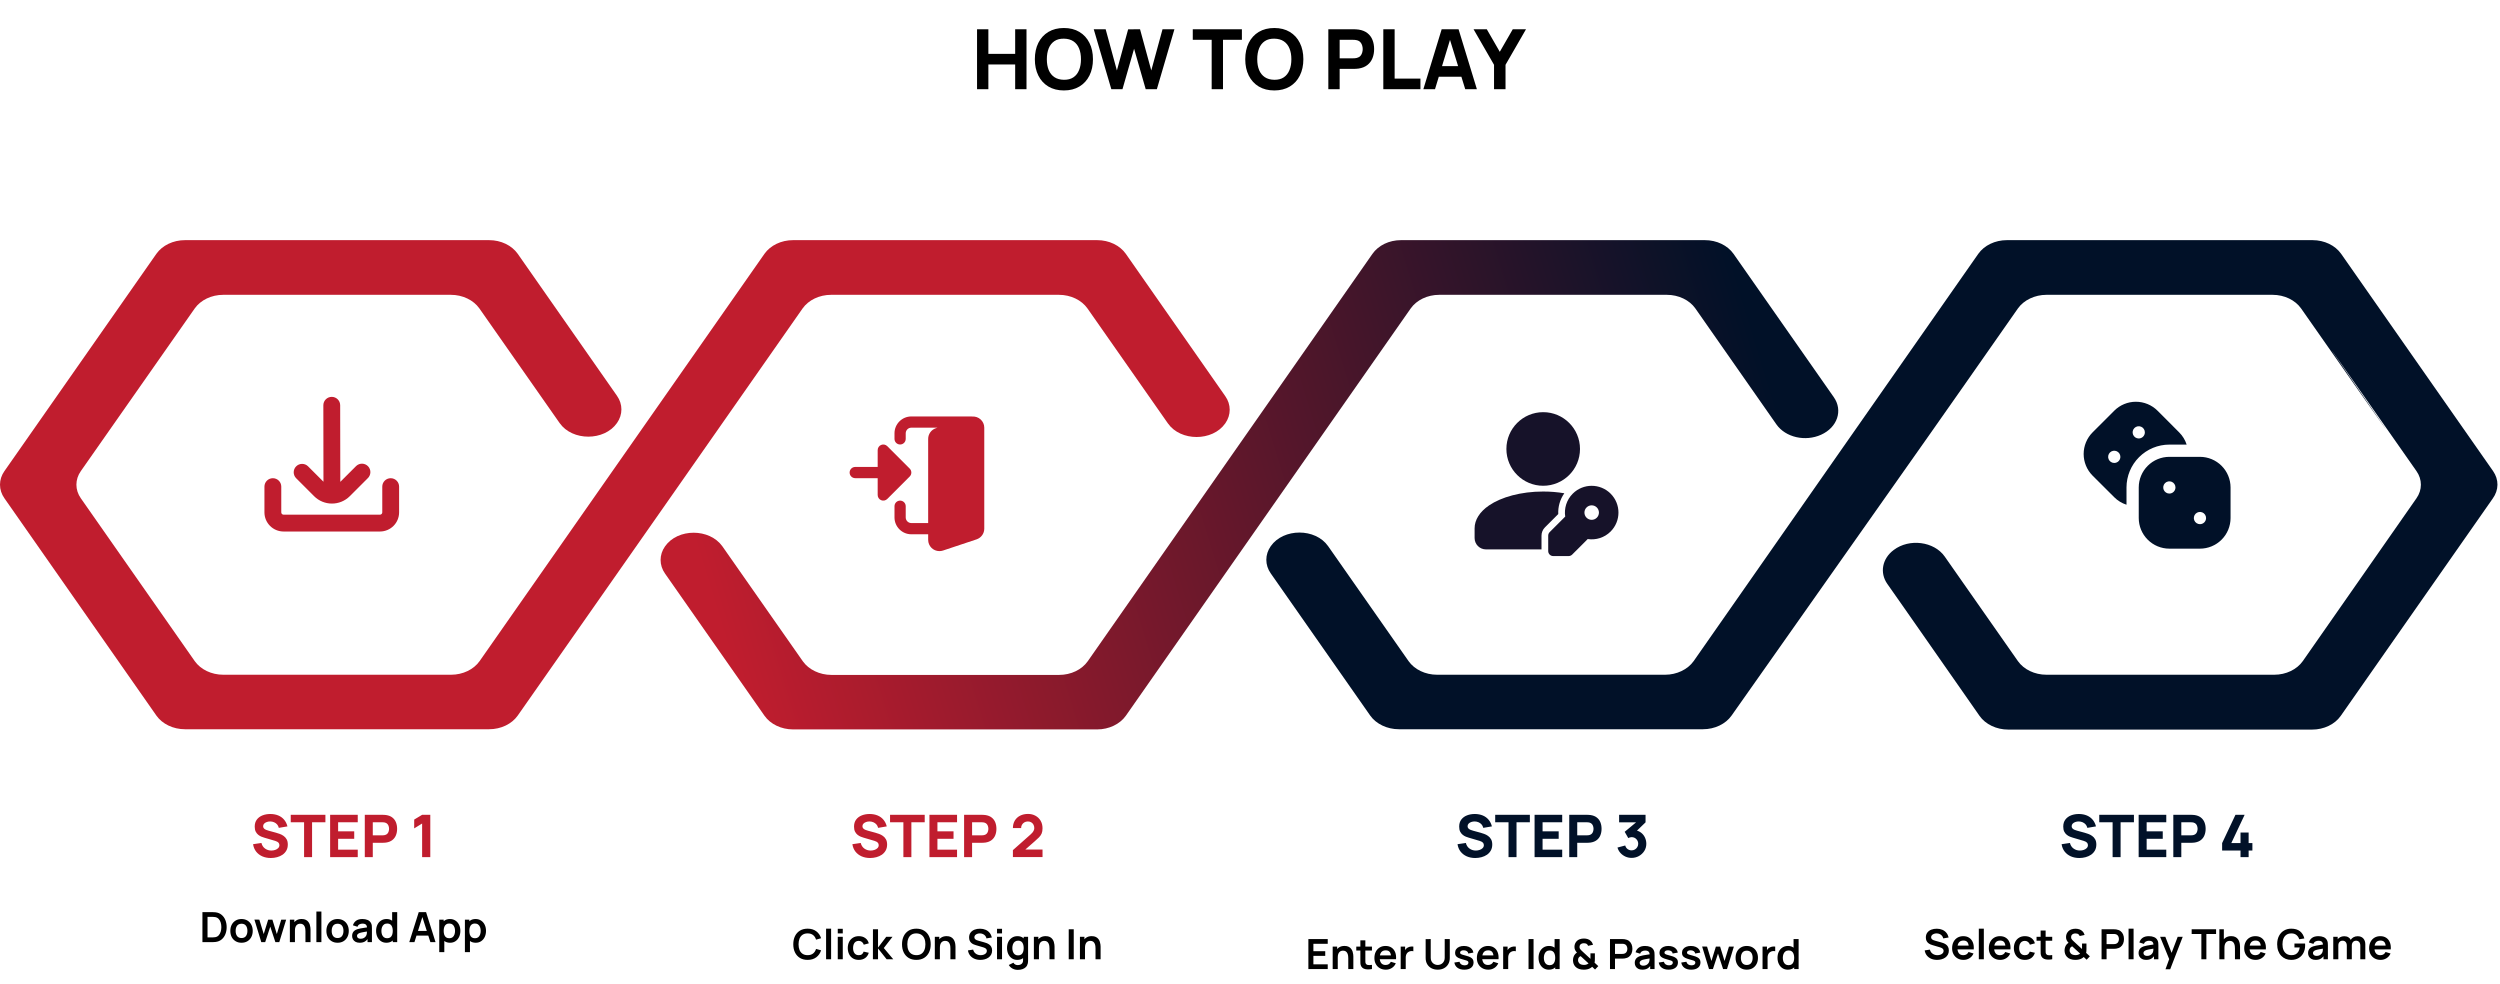 <svg width="100%" height="386" viewBox="0 0 981 386" fill="none" xmlns="http://www.w3.org/2000/svg">
                                <path d="M383.393 35V11.48H387.836V21.149H398.354V11.48H402.797V35H398.354V25.298H387.836V35H383.393ZM417.477 35.49C415.125 35.49 413.094 34.978 411.384 33.955C409.686 32.931 408.373 31.499 407.448 29.659C406.533 27.819 406.076 25.679 406.076 23.24C406.076 20.801 406.533 18.661 407.448 16.821C408.373 14.981 409.686 13.549 411.384 12.525C413.094 11.502 415.125 10.99 417.477 10.99C419.829 10.99 421.854 11.502 423.553 12.525C425.262 13.549 426.574 14.981 427.489 16.821C428.415 18.661 428.877 20.801 428.877 23.24C428.877 25.679 428.415 27.819 427.489 29.659C426.574 31.499 425.262 32.931 423.553 33.955C421.854 34.978 419.829 35.49 417.477 35.49ZM417.477 31.309C418.968 31.33 420.21 31.009 421.201 30.345C422.192 29.681 422.932 28.739 423.422 27.519C423.923 26.3 424.173 24.873 424.173 23.24C424.173 21.607 423.923 20.191 423.422 18.993C422.932 17.796 422.192 16.864 421.201 16.2C420.21 15.536 418.968 15.193 417.477 15.171C415.985 15.149 414.744 15.471 413.753 16.135C412.762 16.799 412.016 17.741 411.515 18.961C411.025 20.18 410.78 21.607 410.78 23.24C410.78 24.873 411.025 26.289 411.515 27.487C412.016 28.684 412.762 29.615 413.753 30.28C414.744 30.944 415.985 31.287 417.477 31.309ZM436.082 35L429.189 11.48H433.86L438.27 27.65L442.68 11.512L447.352 11.48L451.762 27.65L456.172 11.48H460.843L453.95 35H449.573L445.016 19.124L440.459 35H436.082ZM475.46 35V15.629H468.045V11.48H487.318V15.629H479.903V35H475.46ZM500.037 35.49C497.685 35.49 495.654 34.978 493.945 33.955C492.246 32.931 490.934 31.499 490.008 29.659C489.094 27.819 488.636 25.679 488.636 23.24C488.636 20.801 489.094 18.661 490.008 16.821C490.934 14.981 492.246 13.549 493.945 12.525C495.654 11.502 497.685 10.99 500.037 10.99C502.389 10.99 504.414 11.502 506.113 12.525C507.823 13.549 509.135 14.981 510.049 16.821C510.975 18.661 511.438 20.801 511.438 23.24C511.438 25.679 510.975 27.819 510.049 29.659C509.135 31.499 507.823 32.931 506.113 33.955C504.414 34.978 502.389 35.49 500.037 35.49ZM500.037 31.309C501.529 31.33 502.77 31.009 503.761 30.345C504.752 29.681 505.492 28.739 505.982 27.519C506.483 26.3 506.734 24.873 506.734 23.24C506.734 21.607 506.483 20.191 505.982 18.993C505.492 17.796 504.752 16.864 503.761 16.2C502.77 15.536 501.529 15.193 500.037 15.171C498.545 15.149 497.304 15.471 496.313 16.135C495.322 16.799 494.576 17.741 494.075 18.961C493.585 20.18 493.34 21.607 493.34 23.24C493.34 24.873 493.585 26.289 494.075 27.487C494.576 28.684 495.322 29.615 496.313 30.28C497.304 30.944 498.545 31.287 500.037 31.309ZM521.238 35V11.48H531.169C531.397 11.48 531.702 11.491 532.083 11.512C532.475 11.523 532.824 11.556 533.129 11.611C534.533 11.828 535.682 12.291 536.575 12.999C537.479 13.707 538.143 14.6 538.568 15.678C538.992 16.745 539.205 17.937 539.205 19.255C539.205 20.572 538.987 21.77 538.551 22.848C538.127 23.915 537.463 24.802 536.559 25.51C535.666 26.218 534.523 26.681 533.129 26.899C532.824 26.942 532.475 26.975 532.083 26.997C531.691 27.018 531.387 27.029 531.169 27.029H525.681V35H521.238ZM525.681 22.881H530.973C531.201 22.881 531.452 22.87 531.724 22.848C531.996 22.826 532.247 22.783 532.475 22.717C533.074 22.554 533.537 22.282 533.864 21.901C534.19 21.509 534.414 21.078 534.533 20.61C534.664 20.131 534.729 19.679 534.729 19.255C534.729 18.83 534.664 18.384 534.533 17.915C534.414 17.436 534.19 17.006 533.864 16.625C533.537 16.233 533.074 15.955 532.475 15.792C532.247 15.727 531.996 15.683 531.724 15.661C531.452 15.639 531.201 15.629 530.973 15.629H525.681V22.881ZM542.811 35V11.48H547.254V30.851H557.38V35H542.811ZM558.524 35L565.711 11.48H572.342L579.529 35H574.956L568.553 14.257H569.402L563.097 35H558.524ZM562.836 30.1V25.951H575.25V30.1H562.836ZM586.26 35V25.429L578.224 11.48H583.418L588.514 20.333L593.61 11.48H598.804L590.768 25.429V35H586.26Z" fill="black"></path>
                                <path d="M978.28 184.847L918.648 99.581C916.323 96.291 912.087 94.234 907.436 94.234H906.855H788.089H787.508C782.857 94.234 778.621 96.291 776.296 99.581C776.296 99.581 665.586 257.913 664.59 259.421C662.264 262.711 657.946 264.767 653.378 264.767H563.93C559.279 264.767 555.043 262.711 552.718 259.421L521.158 214.32C516.174 207.192 503.634 207.192 498.65 214.32C496.325 217.61 496.325 221.723 498.65 225.013L537.685 280.806C540.011 284.096 544.329 286.152 548.897 286.152H668.244C672.895 286.152 677.131 284.096 679.456 280.806C776.794 142.625 751.131 179.226 791.827 121.034C794.152 117.744 798.471 115.688 803.039 115.688H891.739C896.39 115.688 900.626 117.744 902.951 121.034C994.891 252.498 856.192 53.315 948.215 184.847C950.54 188.137 950.54 192.249 948.215 195.54L903.616 259.421C901.29 262.711 897.054 264.767 892.404 264.767H803.039C798.388 264.767 794.152 262.711 791.827 259.421C771.146 229.879 777.458 238.927 763.09 218.364C758.938 212.469 749.221 211.167 743.075 215.828C738.59 219.186 737.51 224.738 740.583 229.125C746.812 237.967 739.836 228.028 776.794 280.943C779.12 284.233 783.438 286.289 788.006 286.289H907.27C911.921 286.289 916.157 284.233 918.482 280.943L978.114 195.677C980.605 192.249 980.606 188.206 978.28 184.847Z" fill="#011128"></path>
                                <path d="M441.769 280.874C439.443 284.164 435.125 286.221 430.557 286.221H311.21C306.559 286.221 302.323 284.164 299.998 280.874L260.963 225.081C258.637 221.791 258.637 217.679 260.963 214.389C265.946 207.26 278.404 207.26 283.47 214.389L315.03 259.489C317.356 262.779 321.674 264.835 326.242 264.835H415.607C420.258 264.835 424.494 262.779 426.819 259.489C426.819 259.489 495.255 161.543 538.525 99.649C540.851 96.291 545.086 94.234 549.737 94.234H669.001C673.652 94.234 677.888 96.291 680.213 99.581L719.58 155.854C723.235 161.063 720.992 167.711 714.597 170.59C708.368 173.4 700.644 171.618 697.073 166.546L665.264 121.034C662.938 117.744 658.703 115.688 654.052 115.688H564.77C560.119 115.688 555.883 117.744 553.558 121.034C553.558 121.034 478.478 228.371 441.769 280.874Z" fill="url(#paint0_linear_26_1895)"></path>
                                <path d="M314.936 121.034C317.262 117.744 321.497 115.688 326.148 115.688H415.513C420.164 115.688 424.4 117.744 426.725 121.034L458.285 166.135C463.268 173.263 475.809 173.263 480.793 166.135C483.118 162.845 483.118 158.732 480.793 155.442L441.758 99.581C439.432 96.291 435.197 94.234 430.546 94.234H311.199C306.548 94.234 302.312 96.291 299.987 99.581C207.3 232.004 262.53 153.181 188.198 259.421C185.872 262.711 181.636 264.767 176.985 264.767H87.621C82.97 264.767 78.734 262.711 76.409 259.421L31.726 195.539C29.401 192.249 29.401 188.137 31.726 184.847L76.409 121.034C78.734 117.744 82.97 115.688 87.621 115.688H176.902C181.553 115.688 185.789 117.744 188.115 121.034L219.592 165.998C224.575 173.126 237.116 173.126 242.099 165.998C244.424 162.708 244.424 158.595 242.099 155.305L203.147 99.581C200.822 96.291 196.586 94.234 191.935 94.234H72.588C67.937 94.234 63.702 96.291 61.376 99.581L1.744 184.847C-0.581 188.137 -0.581 192.249 1.744 195.539L61.376 280.806C63.702 284.096 67.937 286.152 72.588 286.152H191.935C196.586 286.152 200.822 284.096 203.147 280.806C208.13 273.814 313.69 122.816 314.936 121.034Z" fill="#C01D2E"></path>
                                <path d="M106.271 336.682C105.041 336.682 103.931 336.467 102.939 336.036C101.955 335.598 101.144 334.975 100.506 334.168C99.876 333.354 99.476 332.385 99.307 331.263L102.582 330.779C102.812 331.732 103.289 332.466 104.011 332.981C104.734 333.496 105.556 333.753 106.479 333.753C106.994 333.753 107.493 333.673 107.977 333.511C108.462 333.35 108.858 333.112 109.165 332.796C109.48 332.481 109.638 332.093 109.638 331.632C109.638 331.463 109.611 331.301 109.557 331.148C109.511 330.986 109.43 330.836 109.315 330.698C109.2 330.56 109.034 330.429 108.819 330.306C108.612 330.183 108.346 330.072 108.024 329.972L103.712 328.703C103.389 328.611 103.012 328.481 102.582 328.311C102.159 328.142 101.748 327.9 101.348 327.585C100.948 327.27 100.614 326.855 100.345 326.34C100.084 325.817 99.953 325.16 99.953 324.368C99.953 323.254 100.233 322.328 100.795 321.59C101.356 320.852 102.105 320.302 103.043 319.941C103.981 319.58 105.018 319.403 106.156 319.411C107.301 319.426 108.323 319.622 109.223 319.999C110.122 320.375 110.875 320.925 111.482 321.647C112.09 322.362 112.528 323.238 112.797 324.276L109.407 324.853C109.284 324.315 109.057 323.861 108.727 323.492C108.396 323.123 108.001 322.843 107.539 322.65C107.086 322.458 106.609 322.355 106.11 322.339C105.618 322.324 105.153 322.393 104.715 322.547C104.284 322.693 103.931 322.908 103.654 323.192C103.385 323.477 103.25 323.815 103.25 324.207C103.25 324.568 103.362 324.864 103.585 325.095C103.808 325.318 104.088 325.498 104.426 325.637C104.765 325.775 105.11 325.89 105.464 325.982L108.346 326.766C108.777 326.882 109.253 327.035 109.776 327.228C110.299 327.412 110.798 327.673 111.275 328.012C111.759 328.342 112.155 328.78 112.462 329.326C112.778 329.872 112.935 330.564 112.935 331.401C112.935 332.293 112.747 333.073 112.37 333.742C112.001 334.403 111.502 334.952 110.871 335.391C110.241 335.821 109.526 336.144 108.727 336.359C107.935 336.574 107.117 336.682 106.271 336.682ZM119.32 336.336V322.662H114.086V319.733H127.69V322.662H122.456V336.336H119.32ZM129.543 336.336V319.733H140.381V322.662H132.679V326.213H138.997V329.142H132.679V333.407H140.381V336.336H129.543ZM143.144 336.336V319.733H150.154C150.316 319.733 150.531 319.741 150.8 319.757C151.077 319.764 151.323 319.787 151.538 319.826C152.529 319.979 153.34 320.306 153.971 320.806C154.609 321.305 155.077 321.936 155.377 322.697C155.677 323.45 155.827 324.291 155.827 325.222C155.827 326.152 155.673 326.997 155.366 327.758C155.066 328.511 154.597 329.138 153.959 329.637C153.329 330.137 152.522 330.464 151.538 330.617C151.323 330.648 151.077 330.671 150.8 330.686C150.523 330.702 150.308 330.71 150.154 330.71H146.281V336.336H143.144ZM146.281 327.781H150.016C150.177 327.781 150.354 327.773 150.546 327.758C150.739 327.743 150.915 327.712 151.077 327.666C151.5 327.55 151.826 327.358 152.057 327.089C152.287 326.813 152.445 326.509 152.529 326.178C152.622 325.84 152.668 325.521 152.668 325.222C152.668 324.922 152.622 324.607 152.529 324.276C152.445 323.938 152.287 323.634 152.057 323.365C151.826 323.089 151.5 322.893 151.077 322.777C150.915 322.731 150.739 322.7 150.546 322.685C150.354 322.67 150.177 322.662 150.016 322.662H146.281V327.781ZM165.64 336.336V323.146L162.528 325.06V321.601L165.64 319.733H168.846V336.336H165.64Z" fill="#C01D2E"></path>
                                <path d="M341.439 336.682C340.209 336.682 339.099 336.467 338.107 336.036C337.123 335.598 336.312 334.975 335.674 334.168C335.044 333.354 334.644 332.385 334.475 331.263L337.75 330.779C337.98 331.732 338.457 332.466 339.179 332.981C339.902 333.496 340.724 333.753 341.647 333.753C342.162 333.753 342.661 333.673 343.145 333.511C343.63 333.35 344.025 333.112 344.333 332.796C344.648 332.481 344.806 332.093 344.806 331.632C344.806 331.463 344.779 331.301 344.725 331.148C344.679 330.986 344.598 330.836 344.483 330.698C344.368 330.56 344.202 330.429 343.987 330.306C343.78 330.183 343.514 330.072 343.192 329.972L338.879 328.703C338.557 328.611 338.18 328.481 337.75 328.311C337.327 328.142 336.916 327.9 336.516 327.585C336.116 327.27 335.782 326.855 335.513 326.34C335.252 325.817 335.121 325.16 335.121 324.368C335.121 323.254 335.401 322.328 335.963 321.59C336.524 320.852 337.273 320.302 338.211 319.941C339.149 319.58 340.186 319.403 341.324 319.411C342.469 319.426 343.491 319.622 344.391 319.999C345.29 320.375 346.043 320.925 346.65 321.647C347.258 322.362 347.696 323.238 347.965 324.276L344.575 324.853C344.452 324.315 344.225 323.861 343.895 323.492C343.564 323.123 343.168 322.843 342.707 322.65C342.254 322.458 341.777 322.355 341.278 322.339C340.786 322.324 340.321 322.393 339.883 322.547C339.452 322.693 339.099 322.908 338.822 323.192C338.553 323.477 338.418 323.815 338.418 324.207C338.418 324.568 338.53 324.864 338.753 325.095C338.976 325.318 339.256 325.498 339.594 325.637C339.933 325.775 340.278 325.89 340.632 325.982L343.514 326.766C343.945 326.882 344.421 327.035 344.944 327.228C345.467 327.412 345.966 327.673 346.443 328.012C346.927 328.342 347.323 328.78 347.63 329.326C347.946 329.872 348.103 330.564 348.103 331.401C348.103 332.293 347.915 333.073 347.538 333.742C347.169 334.403 346.67 334.952 346.039 335.391C345.409 335.821 344.694 336.144 343.895 336.359C343.103 336.574 342.285 336.682 341.439 336.682ZM354.488 336.336V322.662H349.254V319.733H362.858V322.662H357.624V336.336H354.488ZM364.711 336.336V319.733H375.549V322.662H367.847V326.213H374.165V329.142H367.847V333.407H375.549V336.336H364.711ZM378.312 336.336V319.733H385.322C385.484 319.733 385.699 319.741 385.968 319.757C386.245 319.764 386.491 319.787 386.706 319.826C387.697 319.979 388.508 320.306 389.139 320.806C389.777 321.305 390.245 321.936 390.545 322.697C390.845 323.45 390.995 324.291 390.995 325.222C390.995 326.152 390.841 326.997 390.534 327.758C390.234 328.511 389.765 329.138 389.127 329.637C388.497 330.137 387.69 330.464 386.706 330.617C386.491 330.648 386.245 330.671 385.968 330.686C385.691 330.702 385.476 330.71 385.322 330.71H381.448V336.336H378.312ZM381.448 327.781H385.184C385.345 327.781 385.522 327.773 385.714 327.758C385.907 327.743 386.083 327.712 386.245 327.666C386.667 327.55 386.994 327.358 387.225 327.089C387.455 326.813 387.613 326.509 387.697 326.178C387.79 325.84 387.836 325.521 387.836 325.222C387.836 324.922 387.79 324.607 387.697 324.276C387.613 323.938 387.455 323.634 387.225 323.365C386.994 323.089 386.667 322.893 386.245 322.777C386.083 322.731 385.907 322.7 385.714 322.685C385.522 322.67 385.345 322.662 385.184 322.662H381.448V327.781ZM397.465 336.313V333.592L404.429 327.412C404.951 326.951 405.32 326.517 405.536 326.109C405.751 325.702 405.858 325.321 405.858 324.968C405.858 324.461 405.755 324.011 405.547 323.619C405.34 323.219 405.047 322.908 404.671 322.685C404.294 322.454 403.852 322.339 403.345 322.339C402.815 322.339 402.346 322.462 401.938 322.708C401.539 322.946 401.227 323.265 401.004 323.665C400.782 324.057 400.678 324.484 400.693 324.945H397.465C397.465 323.807 397.715 322.823 398.214 321.993C398.714 321.163 399.41 320.521 400.301 320.068C401.193 319.614 402.23 319.388 403.414 319.388C404.498 319.388 405.466 319.626 406.32 320.102C407.18 320.571 407.857 321.228 408.349 322.074C408.841 322.919 409.087 323.899 409.087 325.014C409.087 325.836 408.971 326.521 408.741 327.066C408.51 327.604 408.168 328.104 407.715 328.565C407.261 329.019 406.704 329.534 406.043 330.11L401.546 334.053L401.293 333.361H409.087V336.313H397.465Z" fill="#C01D2E"></path>
                                <path d="M578.898 336.682C577.668 336.682 576.557 336.467 575.566 336.036C574.582 335.598 573.771 334.975 573.133 334.168C572.503 333.354 572.103 332.385 571.934 331.263L575.208 330.779C575.439 331.732 575.916 332.466 576.638 332.981C577.361 333.496 578.183 333.753 579.105 333.753C579.62 333.753 580.12 333.673 580.604 333.511C581.089 333.35 581.484 333.112 581.792 332.796C582.107 332.481 582.265 332.093 582.265 331.632C582.265 331.463 582.238 331.301 582.184 331.148C582.138 330.986 582.057 330.836 581.942 330.698C581.826 330.56 581.661 330.429 581.446 330.306C581.238 330.183 580.973 330.072 580.65 329.972L576.338 328.703C576.016 328.611 575.639 328.481 575.208 328.311C574.786 328.142 574.375 327.9 573.975 327.585C573.575 327.27 573.241 326.855 572.972 326.34C572.71 325.817 572.58 325.16 572.58 324.368C572.58 323.254 572.86 322.328 573.421 321.59C573.983 320.852 574.732 320.302 575.67 319.941C576.607 319.58 577.645 319.403 578.783 319.411C579.928 319.426 580.95 319.622 581.849 319.999C582.749 320.375 583.502 320.925 584.109 321.647C584.716 322.362 585.155 323.238 585.424 324.276L582.034 324.853C581.911 324.315 581.684 323.861 581.354 323.492C581.023 323.123 580.627 322.843 580.166 322.65C579.713 322.458 579.236 322.355 578.736 322.339C578.245 322.324 577.78 322.393 577.341 322.547C576.911 322.693 576.557 322.908 576.281 323.192C576.012 323.477 575.877 323.815 575.877 324.207C575.877 324.568 575.989 324.864 576.212 325.095C576.434 325.318 576.715 325.498 577.053 325.637C577.391 325.775 577.737 325.89 578.091 325.982L580.973 326.766C581.404 326.882 581.88 327.035 582.403 327.228C582.926 327.412 583.425 327.673 583.902 328.012C584.386 328.342 584.782 328.78 585.089 329.326C585.404 329.872 585.562 330.564 585.562 331.401C585.562 332.293 585.374 333.073 584.997 333.742C584.628 334.403 584.128 334.952 583.498 335.391C582.868 335.821 582.153 336.144 581.354 336.359C580.562 336.574 579.743 336.682 578.898 336.682ZM591.947 336.336V322.662H586.713V319.733H600.317V322.662H595.083V336.336H591.947ZM602.17 336.336V319.733H613.008V322.662H605.306V326.213H611.624V329.142H605.306V333.407H613.008V336.336H602.17ZM615.771 336.336V319.733H622.781C622.943 319.733 623.158 319.741 623.427 319.757C623.704 319.764 623.95 319.787 624.165 319.826C625.156 319.979 625.967 320.306 626.597 320.806C627.235 321.305 627.704 321.936 628.004 322.697C628.304 323.45 628.454 324.291 628.454 325.222C628.454 326.152 628.3 326.997 627.993 327.758C627.693 328.511 627.224 329.138 626.586 329.637C625.956 330.137 625.149 330.464 624.165 330.617C623.95 330.648 623.704 330.671 623.427 330.686C623.15 330.702 622.935 330.71 622.781 330.71H618.907V336.336H615.771ZM618.907 327.781H622.643C622.804 327.781 622.981 327.773 623.173 327.758C623.365 327.743 623.542 327.712 623.704 327.666C624.126 327.55 624.453 327.358 624.684 327.089C624.914 326.813 625.072 326.509 625.156 326.178C625.249 325.84 625.295 325.521 625.295 325.222C625.295 324.922 625.249 324.607 625.156 324.276C625.072 323.938 624.914 323.634 624.684 323.365C624.453 323.089 624.126 322.893 623.704 322.777C623.542 322.731 623.365 322.7 623.173 322.685C622.981 322.67 622.804 322.662 622.643 322.662H618.907V327.781ZM640.227 336.636C639.397 336.636 638.605 336.47 637.852 336.14C637.099 335.802 636.442 335.329 635.881 334.722C635.327 334.115 634.931 333.4 634.693 332.577L637.737 331.77C637.898 332.377 638.213 332.85 638.682 333.188C639.159 333.519 639.674 333.684 640.227 333.684C640.704 333.684 641.138 333.569 641.53 333.338C641.93 333.108 642.245 332.796 642.476 332.404C642.714 332.012 642.833 331.578 642.833 331.102C642.833 330.387 642.587 329.776 642.095 329.268C641.611 328.753 640.988 328.496 640.227 328.496C639.997 328.496 639.774 328.53 639.559 328.6C639.343 328.661 639.136 328.75 638.936 328.865L637.529 326.398L642.81 322.016L643.041 322.685H635.339V319.733H645.715V322.685L641.611 326.651L641.588 325.775C642.541 325.921 643.344 326.255 643.997 326.778C644.658 327.293 645.158 327.931 645.496 328.692C645.842 329.445 646.015 330.248 646.015 331.102C646.015 332.147 645.75 333.088 645.22 333.926C644.689 334.756 643.986 335.417 643.11 335.909C642.233 336.394 641.273 336.636 640.227 336.636Z" fill="#011128"></path>
                                <path d="M815.937 336.682C814.707 336.682 813.596 336.467 812.605 336.036C811.621 335.598 810.81 334.975 810.172 334.168C809.542 333.354 809.142 332.385 808.973 331.263L812.247 330.779C812.478 331.732 812.954 332.466 813.677 332.981C814.399 333.496 815.222 333.753 816.144 333.753C816.659 333.753 817.159 333.673 817.643 333.511C818.127 333.35 818.523 333.112 818.831 332.796C819.146 332.481 819.303 332.093 819.303 331.632C819.303 331.463 819.276 331.301 819.223 331.148C819.177 330.986 819.096 330.836 818.981 330.698C818.865 330.56 818.7 330.429 818.485 330.306C818.277 330.183 818.012 330.072 817.689 329.972L813.377 328.703C813.054 328.611 812.678 328.481 812.247 328.311C811.825 328.142 811.413 327.9 811.014 327.585C810.614 327.27 810.28 326.855 810.011 326.34C809.749 325.817 809.619 325.16 809.619 324.368C809.619 323.254 809.899 322.328 810.46 321.59C811.021 320.852 811.771 320.302 812.708 319.941C813.646 319.58 814.684 319.403 815.821 319.411C816.967 319.426 817.989 319.622 818.888 319.999C819.788 320.375 820.541 320.925 821.148 321.647C821.755 322.362 822.193 323.238 822.462 324.276L819.073 324.853C818.95 324.315 818.723 323.861 818.393 323.492C818.062 323.123 817.666 322.843 817.205 322.65C816.751 322.458 816.275 322.355 815.775 322.339C815.283 322.324 814.818 322.393 814.38 322.547C813.95 322.693 813.596 322.908 813.32 323.192C813.051 323.477 812.916 323.815 812.916 324.207C812.916 324.568 813.027 324.864 813.25 325.095C813.473 325.318 813.754 325.498 814.092 325.637C814.43 325.775 814.776 325.89 815.13 325.982L818.012 326.766C818.442 326.882 818.919 327.035 819.442 327.228C819.964 327.412 820.464 327.673 820.941 328.012C821.425 328.342 821.821 328.78 822.128 329.326C822.443 329.872 822.601 330.564 822.601 331.401C822.601 332.293 822.412 333.073 822.036 333.742C821.667 334.403 821.167 334.952 820.537 335.391C819.907 335.821 819.192 336.144 818.393 336.359C817.601 336.574 816.782 336.682 815.937 336.682ZM828.986 336.336V322.662H823.751V319.733H837.356V322.662H832.122V336.336H828.986ZM839.209 336.336V319.733H850.047V322.662H842.345V326.213H848.663V329.142H842.345V333.407H850.047V336.336H839.209ZM852.81 336.336V319.733H859.82C859.981 319.733 860.197 319.741 860.466 319.757C860.742 319.764 860.988 319.787 861.204 319.826C862.195 319.979 863.006 320.306 863.636 320.806C864.274 321.305 864.743 321.936 865.043 322.697C865.343 323.45 865.493 324.291 865.493 325.222C865.493 326.152 865.339 326.997 865.031 327.758C864.732 328.511 864.263 329.138 863.625 329.637C862.995 330.137 862.187 330.464 861.204 330.617C860.988 330.648 860.742 330.671 860.466 330.686C860.189 330.702 859.974 330.71 859.82 330.71H855.946V336.336H852.81ZM855.946 327.781H859.682C859.843 327.781 860.02 327.773 860.212 327.758C860.404 327.743 860.581 327.712 860.742 327.666C861.165 327.55 861.492 327.358 861.722 327.089C861.953 326.813 862.111 326.509 862.195 326.178C862.287 325.84 862.333 325.521 862.333 325.222C862.333 324.922 862.287 324.607 862.195 324.276C862.111 323.938 861.953 323.634 861.722 323.365C861.492 323.089 861.165 322.893 860.742 322.777C860.581 322.731 860.404 322.7 860.212 322.685C860.02 322.67 859.843 322.662 859.682 322.662H855.946V327.781ZM879.18 336.336V333.753H871.963V330.825L877.197 319.733H880.794L875.56 330.825H879.18V326.674H882.362V330.825H883.838V333.753H882.362V336.336H879.18Z" fill="#011128"></path>
                                <path d="M760.116 376.659C759.256 376.659 758.48 376.509 757.789 376.21C757.103 375.91 756.536 375.483 756.09 374.928C755.649 374.367 755.369 373.703 755.249 372.935L757.29 372.625C757.465 373.322 757.821 373.861 758.36 374.242C758.905 374.623 759.531 374.813 760.239 374.813C760.658 374.813 761.053 374.748 761.423 374.617C761.793 374.487 762.093 374.296 762.321 374.046C762.555 373.795 762.672 373.488 762.672 373.123C762.672 372.96 762.645 372.81 762.591 372.674C762.536 372.532 762.455 372.407 762.346 372.298C762.242 372.189 762.106 372.091 761.937 372.004C761.774 371.911 761.583 371.833 761.366 371.767L758.328 370.869C758.066 370.793 757.783 370.692 757.478 370.567C757.179 370.436 756.893 370.259 756.621 370.036C756.354 369.807 756.134 369.519 755.959 369.17C755.791 368.816 755.706 368.381 755.706 367.864C755.706 367.107 755.897 366.472 756.278 365.961C756.664 365.443 757.182 365.057 757.829 364.801C758.483 364.545 759.207 364.42 760.002 364.425C760.808 364.431 761.526 364.57 762.158 364.842C762.789 365.109 763.318 365.498 763.742 366.01C764.167 366.521 764.466 367.139 764.641 367.864L762.525 368.231C762.438 367.817 762.269 367.466 762.019 367.178C761.774 366.884 761.472 366.66 761.112 366.508C760.759 366.355 760.38 366.274 759.977 366.263C759.585 366.257 759.221 366.317 758.883 366.443C758.551 366.562 758.281 366.737 758.074 366.965C757.873 367.194 757.772 367.461 757.772 367.766C757.772 368.054 757.859 368.291 758.034 368.476C758.208 368.656 758.423 368.8 758.679 368.909C758.94 369.012 759.204 369.099 759.471 369.17L761.578 369.758C761.867 369.834 762.191 369.938 762.55 370.069C762.909 370.199 763.255 370.382 763.587 370.616C763.919 370.85 764.191 371.157 764.404 371.539C764.621 371.92 764.73 372.404 764.73 372.992C764.73 373.602 764.602 374.138 764.347 374.601C764.096 375.058 763.756 375.44 763.326 375.744C762.896 376.049 762.403 376.278 761.848 376.43C761.298 376.583 760.72 376.659 760.116 376.659ZM770.508 376.659C769.615 376.659 768.831 376.466 768.156 376.079C767.481 375.693 766.953 375.156 766.572 374.47C766.196 373.784 766.008 372.995 766.008 372.102C766.008 371.138 766.193 370.303 766.563 369.595C766.934 368.882 767.448 368.329 768.107 367.937C768.766 367.545 769.528 367.349 770.394 367.349C771.308 367.349 772.084 367.564 772.721 367.994C773.364 368.419 773.84 369.02 774.15 369.799C774.461 370.578 774.578 371.495 774.501 372.551H772.55V371.833C772.544 370.874 772.375 370.175 772.043 369.734C771.711 369.293 771.188 369.072 770.475 369.072C769.669 369.072 769.071 369.323 768.679 369.824C768.287 370.319 768.091 371.046 768.091 372.004C768.091 372.897 768.287 373.588 768.679 374.078C769.071 374.568 769.642 374.813 770.394 374.813C770.878 374.813 771.295 374.707 771.643 374.495C771.997 374.277 772.269 373.964 772.46 373.556L774.403 374.144C774.066 374.939 773.543 375.557 772.835 375.998C772.133 376.439 771.357 376.659 770.508 376.659ZM767.47 372.551V371.065H773.538V372.551H767.47ZM776.487 376.414V364.409H778.455V376.414H776.487ZM784.911 376.659C784.018 376.659 783.234 376.466 782.559 376.079C781.884 375.693 781.356 375.156 780.975 374.47C780.599 373.784 780.411 372.995 780.411 372.102C780.411 371.138 780.597 370.303 780.967 369.595C781.337 368.882 781.852 368.329 782.51 367.937C783.169 367.545 783.931 367.349 784.797 367.349C785.712 367.349 786.487 367.564 787.124 367.994C787.767 368.419 788.243 369.02 788.554 369.799C788.864 370.578 788.981 371.495 788.905 372.551H786.953V371.833C786.948 370.874 786.779 370.175 786.447 369.734C786.115 369.293 785.592 369.072 784.879 369.072C784.073 369.072 783.474 369.323 783.082 369.824C782.69 370.319 782.494 371.046 782.494 372.004C782.494 372.897 782.69 373.588 783.082 374.078C783.474 374.568 784.046 374.813 784.797 374.813C785.282 374.813 785.698 374.707 786.046 374.495C786.4 374.277 786.673 373.964 786.863 373.556L788.807 374.144C788.469 374.939 787.947 375.557 787.239 375.998C786.536 376.439 785.761 376.659 784.911 376.659ZM781.873 372.551V371.065H787.941V372.551H781.873ZM794.557 376.659C793.648 376.659 792.872 376.458 792.23 376.055C791.587 375.646 791.095 375.091 790.752 374.389C790.414 373.686 790.242 372.891 790.237 372.004C790.242 371.1 790.419 370.3 790.768 369.603C791.122 368.901 791.623 368.351 792.271 367.953C792.918 367.55 793.689 367.349 794.582 367.349C795.583 367.349 796.43 367.602 797.122 368.109C797.818 368.609 798.273 369.295 798.485 370.167L796.525 370.697C796.373 370.224 796.12 369.856 795.766 369.595C795.412 369.328 795.009 369.195 794.557 369.195C794.045 369.195 793.623 369.317 793.291 369.562C792.959 369.802 792.714 370.134 792.556 370.559C792.398 370.983 792.32 371.465 792.32 372.004C792.32 372.842 792.507 373.52 792.883 374.038C793.259 374.555 793.817 374.813 794.557 374.813C795.08 374.813 795.491 374.694 795.79 374.454C796.095 374.214 796.324 373.869 796.476 373.417L798.485 373.866C798.213 374.764 797.737 375.456 797.056 375.94C796.376 376.42 795.543 376.659 794.557 376.659ZM805.291 376.414C804.709 376.523 804.137 376.569 803.576 376.553C803.021 376.542 802.523 376.441 802.082 376.251C801.641 376.055 801.306 375.747 801.077 375.328C800.876 374.947 800.77 374.557 800.759 374.16C800.748 373.763 800.743 373.313 800.743 372.813V365.144H802.703V372.698C802.703 373.052 802.705 373.362 802.711 373.629C802.722 373.896 802.779 374.114 802.882 374.283C803.078 374.609 803.391 374.792 803.821 374.83C804.252 374.868 804.742 374.846 805.291 374.764V376.414ZM799.142 369.138V367.594H805.291V369.138H799.142ZM814.353 376.659C813.7 376.659 813.082 376.564 812.5 376.373C811.922 376.177 811.441 375.87 811.054 375.45C810.744 375.107 810.515 374.734 810.368 374.332C810.227 373.923 810.148 373.488 810.131 373.025C810.131 372.573 810.197 372.135 810.327 371.71C810.463 371.285 810.67 370.91 810.948 370.583C811.057 370.452 811.174 370.338 811.299 370.24C811.43 370.137 811.56 370.044 811.691 369.962C811.37 369.603 811.125 369.255 810.956 368.917C810.793 368.579 810.711 368.182 810.711 367.725C810.711 367.039 810.896 366.423 811.266 365.879C811.637 365.335 812.14 364.943 812.777 364.703C813.055 364.6 813.335 364.529 813.618 364.491C813.907 364.453 814.187 364.433 814.46 364.433C814.971 364.433 815.464 364.512 815.938 364.67C816.411 364.823 816.814 365.073 817.146 365.422C817.359 365.623 817.536 365.852 817.677 366.108C817.819 366.358 817.925 366.617 817.996 366.884L816.052 367.3C815.976 367.055 815.843 366.845 815.652 366.671C815.489 366.513 815.295 366.41 815.072 366.361C814.849 366.306 814.628 366.279 814.411 366.279C814.062 366.279 813.755 366.342 813.488 366.467C813.221 366.592 813.022 366.761 812.892 366.973C812.766 367.186 812.704 367.444 812.704 367.749C812.704 368.021 812.753 368.239 812.851 368.403C812.954 368.566 813.079 368.732 813.226 368.901C813.324 369.01 813.444 369.129 813.586 369.26C813.727 369.391 813.874 369.527 814.027 369.668L816.983 372.404C816.989 372.295 816.991 372.178 816.991 372.053C816.991 371.922 816.991 371.8 816.991 371.686V370.248H818.723V372.38C818.723 372.674 818.714 372.96 818.698 373.237C818.682 373.509 818.649 373.735 818.6 373.915L820.062 375.254L818.796 376.602L817.661 375.524C817.383 375.785 817.078 375.998 816.746 376.161C816.414 376.324 816.079 376.441 815.742 376.512C815.497 376.572 815.263 376.61 815.039 376.626C814.816 376.648 814.588 376.659 814.353 376.659ZM814.435 374.789C814.604 374.789 814.762 374.781 814.909 374.764C815.061 374.748 815.208 374.715 815.35 374.666C815.551 374.606 815.723 374.536 815.864 374.454C816.011 374.372 816.139 374.288 816.248 374.201L813.137 371.343C812.99 371.397 812.856 371.468 812.736 371.555C812.622 371.637 812.524 371.729 812.442 371.833C812.339 371.969 812.257 372.129 812.197 372.314C812.143 372.494 812.116 372.693 812.116 372.911C812.121 373.161 812.162 373.384 812.238 373.58C812.314 373.771 812.415 373.942 812.54 374.095C812.736 374.345 813.017 374.525 813.382 374.634C813.746 374.737 814.098 374.789 814.435 374.789ZM824.654 376.414V364.654H829.513C829.627 364.654 829.774 364.659 829.954 364.67C830.134 364.676 830.3 364.692 830.452 364.719C831.133 364.823 831.694 365.049 832.135 365.397C832.581 365.746 832.911 366.187 833.123 366.72C833.341 367.248 833.45 367.836 833.45 368.484C833.45 369.127 833.341 369.715 833.123 370.248C832.905 370.776 832.573 371.215 832.126 371.563C831.685 371.911 831.127 372.137 830.452 372.241C830.3 372.263 830.131 372.279 829.946 372.29C829.766 372.301 829.622 372.306 829.513 372.306H826.622V376.414H824.654ZM826.622 370.469H829.431C829.54 370.469 829.663 370.463 829.799 370.452C829.935 370.441 830.06 370.42 830.175 370.387C830.501 370.305 830.757 370.161 830.942 369.954C831.133 369.747 831.266 369.513 831.342 369.252C831.424 368.991 831.465 368.735 831.465 368.484C831.465 368.234 831.424 367.978 831.342 367.717C831.266 367.45 831.133 367.213 830.942 367.006C830.757 366.799 830.501 366.655 830.175 366.573C830.06 366.541 829.935 366.521 829.799 366.516C829.663 366.505 829.54 366.5 829.431 366.5H826.622V370.469ZM835.249 376.414V364.409H837.217V376.414H835.249ZM842.13 376.659C841.493 376.659 840.954 376.539 840.513 376.3C840.072 376.055 839.737 375.731 839.508 375.328C839.285 374.925 839.173 374.481 839.173 373.997C839.173 373.572 839.244 373.191 839.386 372.853C839.527 372.51 839.745 372.216 840.039 371.971C840.333 371.721 840.714 371.517 841.182 371.359C841.536 371.245 841.95 371.141 842.424 371.049C842.903 370.956 843.42 370.872 843.976 370.795C844.536 370.714 845.122 370.627 845.731 370.534L845.029 370.934C845.034 370.324 844.898 369.875 844.621 369.587C844.343 369.298 843.875 369.154 843.216 369.154C842.819 369.154 842.435 369.246 842.064 369.432C841.694 369.617 841.436 369.935 841.289 370.387L839.492 369.824C839.71 369.078 840.124 368.479 840.733 368.027C841.349 367.575 842.176 367.349 843.216 367.349C844 367.349 844.689 367.477 845.282 367.733C845.881 367.989 846.325 368.408 846.613 368.991C846.771 369.301 846.867 369.619 846.899 369.946C846.932 370.267 846.948 370.618 846.948 371V376.414H845.225V374.503L845.511 374.813C845.113 375.45 844.648 375.919 844.114 376.218C843.586 376.512 842.925 376.659 842.13 376.659ZM842.522 375.091C842.968 375.091 843.349 375.012 843.665 374.854C843.981 374.696 844.231 374.503 844.417 374.274C844.607 374.046 844.735 373.831 844.8 373.629C844.904 373.379 844.961 373.093 844.972 372.772C844.988 372.445 844.996 372.181 844.996 371.98L845.601 372.159C845.007 372.252 844.498 372.333 844.074 372.404C843.649 372.475 843.284 372.543 842.979 372.608C842.674 372.668 842.405 372.736 842.171 372.813C841.942 372.894 841.749 372.989 841.591 373.098C841.433 373.207 841.31 373.332 841.223 373.474C841.142 373.616 841.101 373.782 841.101 373.972C841.101 374.19 841.155 374.383 841.264 374.552C841.373 374.715 841.531 374.846 841.738 374.944C841.95 375.042 842.211 375.091 842.522 375.091ZM849.74 380.334L851.438 375.671L851.471 377.043L847.624 367.594H849.674L852.402 374.585H851.879L854.533 367.594H856.502L851.585 380.334H849.74ZM863.815 376.414V366.5H860.009V364.654H869.589V366.5H865.783V376.414H863.815ZM876.995 376.414V372.167C876.995 371.89 876.976 371.582 876.938 371.245C876.9 370.907 876.81 370.583 876.669 370.273C876.533 369.957 876.326 369.698 876.048 369.497C875.776 369.295 875.406 369.195 874.937 369.195C874.687 369.195 874.439 369.236 874.194 369.317C873.949 369.399 873.726 369.54 873.524 369.742C873.328 369.938 873.171 370.21 873.051 370.559C872.931 370.902 872.871 371.343 872.871 371.882L871.703 371.383C871.703 370.632 871.848 369.951 872.136 369.342C872.43 368.732 872.86 368.247 873.426 367.888C873.993 367.523 874.69 367.341 875.517 367.341C876.17 367.341 876.709 367.45 877.134 367.668C877.559 367.885 877.896 368.163 878.147 368.501C878.397 368.838 878.582 369.197 878.702 369.579C878.822 369.96 878.898 370.322 878.931 370.665C878.969 371.002 878.988 371.277 878.988 371.49V376.414H876.995ZM870.878 376.414V364.654H872.634V370.844H872.871V376.414H870.878ZM885.129 376.659C884.236 376.659 883.452 376.466 882.777 376.079C882.102 375.693 881.574 375.156 881.193 374.47C880.817 373.784 880.629 372.995 880.629 372.102C880.629 371.138 880.814 370.303 881.184 369.595C881.555 368.882 882.069 368.329 882.728 367.937C883.387 367.545 884.149 367.349 885.015 367.349C885.929 367.349 886.705 367.564 887.342 367.994C887.985 368.419 888.461 369.02 888.771 369.799C889.082 370.578 889.199 371.495 889.122 372.551H887.171V371.833C887.165 370.874 886.996 370.175 886.664 369.734C886.332 369.293 885.81 369.072 885.096 369.072C884.291 369.072 883.692 369.323 883.3 369.824C882.908 370.319 882.712 371.046 882.712 372.004C882.712 372.897 882.908 373.588 883.3 374.078C883.692 374.568 884.263 374.813 885.015 374.813C885.499 374.813 885.916 374.707 886.264 374.495C886.618 374.277 886.89 373.964 887.081 373.556L889.024 374.144C888.687 374.939 888.164 375.557 887.456 375.998C886.754 376.439 885.978 376.659 885.129 376.659ZM882.091 372.551V371.065H888.159V372.551H882.091ZM899.066 376.659C898.303 376.659 897.587 376.526 896.918 376.259C896.253 375.987 895.668 375.589 895.162 375.067C894.661 374.544 894.269 373.904 893.986 373.147C893.703 372.385 893.561 371.514 893.561 370.534C893.561 369.249 893.801 368.152 894.28 367.243C894.759 366.328 895.415 365.629 896.248 365.144C897.081 364.654 898.02 364.409 899.066 364.409C900.514 364.409 901.66 364.747 902.504 365.422C903.353 366.091 903.927 367.033 904.227 368.247L902.218 368.566C901.995 367.869 901.63 367.314 901.124 366.9C900.617 366.481 899.972 366.271 899.188 366.271C898.399 366.26 897.743 366.432 897.22 366.786C896.697 367.139 896.302 367.638 896.036 368.28C895.774 368.922 895.644 369.674 895.644 370.534C895.644 371.394 895.774 372.143 896.036 372.78C896.297 373.411 896.689 373.904 897.212 374.258C897.74 374.612 898.399 374.794 899.188 374.805C899.782 374.811 900.301 374.704 900.748 374.487C901.194 374.263 901.559 373.929 901.842 373.482C902.125 373.03 902.316 372.467 902.414 371.792H900.34V370.248H904.505C904.515 370.335 904.524 370.463 904.529 370.632C904.535 370.801 904.537 370.902 904.537 370.934C904.537 372.045 904.317 373.033 903.876 373.899C903.44 374.759 902.814 375.434 901.997 375.924C901.181 376.414 900.203 376.659 899.066 376.659ZM908.644 376.659C908.007 376.659 907.468 376.539 907.027 376.3C906.586 376.055 906.251 375.731 906.022 375.328C905.799 374.925 905.687 374.481 905.687 373.997C905.687 373.572 905.758 373.191 905.9 372.853C906.041 372.51 906.259 372.216 906.553 371.971C906.847 371.721 907.228 371.517 907.696 371.359C908.05 371.245 908.464 371.141 908.938 371.049C909.417 370.956 909.934 370.872 910.49 370.795C911.05 370.714 911.636 370.627 912.245 370.534L911.543 370.934C911.548 370.324 911.412 369.875 911.135 369.587C910.857 369.298 910.389 369.154 909.73 369.154C909.333 369.154 908.949 369.246 908.579 369.432C908.208 369.617 907.95 369.935 907.803 370.387L906.006 369.824C906.224 369.078 906.638 368.479 907.247 368.027C907.863 367.575 908.69 367.349 909.73 367.349C910.514 367.349 911.203 367.477 911.796 367.733C912.395 367.989 912.839 368.408 913.127 368.991C913.285 369.301 913.381 369.619 913.413 369.946C913.446 370.267 913.462 370.618 913.462 371V376.414H911.739V374.503L912.025 374.813C911.627 375.45 911.162 375.919 910.628 376.218C910.1 376.512 909.439 376.659 908.644 376.659ZM909.036 375.091C909.482 375.091 909.863 375.012 910.179 374.854C910.495 374.696 910.745 374.503 910.931 374.274C911.121 374.046 911.249 373.831 911.314 373.629C911.418 373.379 911.475 373.093 911.486 372.772C911.502 372.445 911.51 372.181 911.51 371.98L912.115 372.159C911.521 372.252 911.012 372.333 910.588 372.404C910.163 372.475 909.798 372.543 909.493 372.608C909.188 372.668 908.919 372.736 908.685 372.813C908.456 372.894 908.263 372.989 908.105 373.098C907.947 373.207 907.824 373.332 907.737 373.474C907.656 373.616 907.615 373.782 907.615 373.972C907.615 374.19 907.669 374.383 907.778 374.552C907.887 374.715 908.045 374.846 908.252 374.944C908.464 375.042 908.726 375.091 909.036 375.091ZM926.181 376.414V371.057C926.181 370.452 926.031 369.981 925.731 369.644C925.432 369.301 925.026 369.129 924.515 369.129C924.199 369.129 923.916 369.203 923.665 369.35C923.415 369.491 923.216 369.704 923.069 369.987C922.922 370.265 922.849 370.597 922.849 370.983L921.975 370.469C921.969 369.859 922.105 369.323 922.383 368.86C922.666 368.392 923.047 368.027 923.526 367.766C924.006 367.504 924.539 367.374 925.127 367.374C926.102 367.374 926.848 367.668 927.365 368.256C927.887 368.838 928.149 369.606 928.149 370.559V376.414H926.181ZM915.572 376.414V367.594H917.312V370.33H917.557V376.414H915.572ZM920.889 376.414V371.081C920.889 370.466 920.739 369.987 920.439 369.644C920.14 369.301 919.732 369.129 919.214 369.129C918.713 369.129 918.311 369.301 918.006 369.644C917.706 369.987 917.557 370.433 917.557 370.983L916.675 370.395C916.675 369.824 916.816 369.309 917.099 368.852C917.382 368.394 917.763 368.035 918.243 367.774C918.727 367.507 919.269 367.374 919.868 367.374C920.526 367.374 921.076 367.515 921.517 367.798C921.964 368.076 922.296 368.457 922.514 368.942C922.737 369.421 922.849 369.962 922.849 370.567V376.414H920.889ZM934.145 376.659C933.252 376.659 932.468 376.466 931.793 376.079C931.118 375.693 930.59 375.156 930.209 374.47C929.833 373.784 929.645 372.995 929.645 372.102C929.645 371.138 929.83 370.303 930.201 369.595C930.571 368.882 931.085 368.329 931.744 367.937C932.403 367.545 933.165 367.349 934.031 367.349C934.945 367.349 935.721 367.564 936.358 367.994C937.001 368.419 937.477 369.02 937.788 369.799C938.098 370.578 938.215 371.495 938.139 372.551H936.187V371.833C936.181 370.874 936.013 370.175 935.68 369.734C935.348 369.293 934.826 369.072 934.112 369.072C933.307 369.072 932.708 369.323 932.316 369.824C931.924 370.319 931.728 371.046 931.728 372.004C931.728 372.897 931.924 373.588 932.316 374.078C932.708 374.568 933.279 374.813 934.031 374.813C934.515 374.813 934.932 374.707 935.28 374.495C935.634 374.277 935.906 373.964 936.097 373.556L938.041 374.144C937.703 374.939 937.18 375.557 936.473 375.998C935.77 376.439 934.994 376.659 934.145 376.659ZM931.107 372.551V371.065H937.175V372.551H931.107Z" fill="black"></path>
                                <path d="M513.407 380.258V368.498H521.002V370.343H515.375V373.243H520.022V375.088H515.375V378.412H521.002V380.258H513.407ZM529.061 380.258V376.011C529.061 375.733 529.042 375.426 529.004 375.088C528.966 374.751 528.876 374.427 528.735 374.116C528.599 373.801 528.392 373.542 528.114 373.341C527.842 373.139 527.472 373.038 527.003 373.038C526.753 373.038 526.505 373.079 526.26 373.161C526.015 373.243 525.792 373.384 525.591 373.586C525.395 373.782 525.237 374.054 525.117 374.402C524.997 374.745 524.937 375.186 524.937 375.725L523.769 375.227C523.769 374.476 523.914 373.795 524.202 373.185C524.496 372.576 524.926 372.091 525.493 371.732C526.059 371.367 526.756 371.185 527.583 371.185C528.237 371.185 528.776 371.293 529.2 371.511C529.625 371.729 529.963 372.007 530.213 372.344C530.463 372.682 530.649 373.041 530.768 373.422C530.888 373.803 530.964 374.165 530.997 374.508C531.035 374.846 531.054 375.121 531.054 375.333V380.258H529.061ZM522.945 380.258V371.438H524.7V374.174H524.937V380.258H522.945ZM538.355 380.258C537.772 380.367 537.201 380.413 536.64 380.397C536.084 380.386 535.586 380.285 535.145 380.094C534.704 379.898 534.369 379.591 534.141 379.172C533.939 378.791 533.833 378.401 533.822 378.004C533.811 377.606 533.806 377.157 533.806 376.656V368.988H535.766V376.542C535.766 376.896 535.769 377.206 535.774 377.473C535.785 377.74 535.842 377.958 535.946 378.126C536.142 378.453 536.455 378.635 536.885 378.673C537.315 378.712 537.805 378.69 538.355 378.608V380.258ZM532.205 372.981V371.438H538.355V372.981H532.205ZM543.815 380.503C542.922 380.503 542.138 380.31 541.463 379.923C540.787 379.536 540.259 379 539.878 378.314C539.503 377.628 539.315 376.839 539.315 375.946C539.315 374.982 539.5 374.146 539.87 373.439C540.24 372.725 540.755 372.173 541.414 371.781C542.072 371.389 542.835 371.193 543.7 371.193C544.615 371.193 545.391 371.408 546.028 371.838C546.67 372.263 547.147 372.864 547.457 373.643C547.767 374.421 547.884 375.339 547.808 376.395H545.856V375.676C545.851 374.718 545.682 374.018 545.35 373.577C545.018 373.136 544.495 372.916 543.782 372.916C542.976 372.916 542.377 373.166 541.985 373.667C541.593 374.163 541.397 374.89 541.397 375.848C541.397 376.741 541.593 377.432 541.985 377.922C542.377 378.412 542.949 378.657 543.7 378.657C544.185 378.657 544.601 378.551 544.95 378.339C545.304 378.121 545.576 377.808 545.766 377.399L547.71 377.987C547.373 378.782 546.85 379.4 546.142 379.841C545.44 380.282 544.664 380.503 543.815 380.503ZM540.777 376.395V374.909H546.844V376.395H540.777ZM549.63 380.258V371.438H551.37V373.586L551.158 373.308C551.266 373.014 551.411 372.747 551.59 372.508C551.775 372.263 551.996 372.061 552.252 371.903C552.47 371.756 552.709 371.642 552.971 371.56C553.237 371.473 553.51 371.421 553.787 371.405C554.065 371.383 554.334 371.394 554.596 371.438V373.275C554.334 373.199 554.032 373.175 553.689 373.202C553.352 373.229 553.047 373.324 552.775 373.488C552.502 373.635 552.279 373.822 552.105 374.051C551.936 374.28 551.811 374.541 551.729 374.835C551.648 375.124 551.607 375.437 551.607 375.774V380.258H549.63ZM564.161 380.503C563.224 380.503 562.399 380.312 561.686 379.931C560.978 379.55 560.423 379.014 560.02 378.322C559.623 377.631 559.424 376.82 559.424 375.889V368.514L561.417 368.498V375.84C561.417 376.281 561.49 376.675 561.637 377.024C561.79 377.372 561.994 377.669 562.25 377.914C562.506 378.154 562.8 378.336 563.132 378.461C563.464 378.586 563.807 378.649 564.161 378.649C564.525 378.649 564.871 378.586 565.198 378.461C565.53 378.33 565.824 378.145 566.08 377.906C566.336 377.661 566.537 377.364 566.684 377.016C566.831 376.667 566.905 376.275 566.905 375.84V368.498H568.897V375.889C568.897 376.82 568.696 377.631 568.293 378.322C567.896 379.014 567.34 379.55 566.627 379.931C565.919 380.312 565.097 380.503 564.161 380.503ZM574.585 380.503C573.496 380.503 572.611 380.258 571.931 379.768C571.25 379.278 570.837 378.589 570.69 377.702L572.699 377.391C572.802 377.827 573.031 378.17 573.385 378.42C573.738 378.671 574.185 378.796 574.724 378.796C575.198 378.796 575.562 378.703 575.818 378.518C576.08 378.328 576.21 378.069 576.21 377.742C576.21 377.541 576.161 377.38 576.063 377.261C575.971 377.135 575.764 377.016 575.443 376.901C575.121 376.787 574.629 376.643 573.964 376.468C573.224 376.272 572.636 376.063 572.2 375.84C571.765 375.611 571.452 375.341 571.261 375.031C571.071 374.721 570.975 374.345 570.975 373.904C570.975 373.354 571.12 372.875 571.408 372.467C571.697 372.058 572.1 371.745 572.617 371.528C573.134 371.304 573.744 371.193 574.446 371.193C575.132 371.193 575.739 371.299 576.267 371.511C576.801 371.724 577.231 372.026 577.558 372.418C577.884 372.81 578.086 373.27 578.162 373.798L576.153 374.157C576.104 373.782 575.933 373.485 575.639 373.267C575.35 373.049 574.964 372.927 574.479 372.9C574.016 372.872 573.643 372.943 573.36 373.112C573.077 373.275 572.935 373.507 572.935 373.806C572.935 373.975 572.993 374.119 573.107 374.239C573.221 374.359 573.45 374.479 573.793 374.598C574.141 374.718 574.659 374.865 575.345 375.039C576.047 375.219 576.608 375.426 577.027 375.66C577.452 375.889 577.757 376.164 577.942 376.485C578.132 376.806 578.227 377.195 578.227 377.653C578.227 378.54 577.904 379.237 577.256 379.743C576.613 380.25 575.723 380.503 574.585 380.503ZM584.026 380.503C583.133 380.503 582.349 380.31 581.674 379.923C580.999 379.536 580.471 379 580.09 378.314C579.714 377.628 579.526 376.839 579.526 375.946C579.526 374.982 579.711 374.146 580.082 373.439C580.452 372.725 580.966 372.173 581.625 371.781C582.284 371.389 583.046 371.193 583.912 371.193C584.826 371.193 585.602 371.408 586.239 371.838C586.882 372.263 587.358 372.864 587.668 373.643C587.979 374.421 588.096 375.339 588.02 376.395H586.068V375.676C586.062 374.718 585.894 374.018 585.561 373.577C585.229 373.136 584.707 372.916 583.993 372.916C583.188 372.916 582.589 373.166 582.197 373.667C581.805 374.163 581.609 374.89 581.609 375.848C581.609 376.741 581.805 377.432 582.197 377.922C582.589 378.412 583.16 378.657 583.912 378.657C584.396 378.657 584.813 378.551 585.161 378.339C585.515 378.121 585.787 377.808 585.978 377.399L587.922 377.987C587.584 378.782 587.061 379.4 586.354 379.841C585.651 380.282 584.875 380.503 584.026 380.503ZM580.988 376.395V374.909H587.056V376.395H580.988ZM589.842 380.258V371.438H591.581V373.586L591.369 373.308C591.478 373.014 591.622 372.747 591.802 372.508C591.987 372.263 592.207 372.061 592.463 371.903C592.681 371.756 592.921 371.642 593.182 371.56C593.449 371.473 593.721 371.421 593.999 371.405C594.276 371.383 594.546 371.394 594.807 371.438V373.275C594.546 373.199 594.244 373.175 593.901 373.202C593.563 373.229 593.258 373.324 592.986 373.488C592.714 373.635 592.491 373.822 592.316 374.051C592.148 374.28 592.022 374.541 591.941 374.835C591.859 375.124 591.818 375.437 591.818 375.774V380.258H589.842ZM599.799 380.258V368.498H601.767V380.258H599.799ZM607.749 380.503C606.938 380.503 606.23 380.299 605.626 379.89C605.022 379.482 604.554 378.927 604.221 378.224C603.889 377.522 603.723 376.73 603.723 375.848C603.723 374.955 603.889 374.16 604.221 373.463C604.559 372.761 605.035 372.208 605.651 371.805C606.266 371.397 606.99 371.193 607.823 371.193C608.661 371.193 609.364 371.397 609.93 371.805C610.502 372.208 610.934 372.761 611.228 373.463C611.522 374.165 611.669 374.96 611.669 375.848C611.669 376.724 611.522 377.517 611.228 378.224C610.934 378.927 610.496 379.482 609.914 379.89C609.331 380.299 608.61 380.503 607.749 380.503ZM608.052 378.739C608.58 378.739 609.004 378.619 609.326 378.379C609.652 378.134 609.889 377.794 610.036 377.359C610.189 376.923 610.265 376.419 610.265 375.848C610.265 375.271 610.189 374.767 610.036 374.337C609.889 373.901 609.658 373.564 609.342 373.324C609.026 373.079 608.618 372.957 608.117 372.957C607.589 372.957 607.153 373.087 606.81 373.349C606.467 373.605 606.214 373.953 606.051 374.394C605.887 374.83 605.806 375.314 605.806 375.848C605.806 376.387 605.885 376.877 606.043 377.318C606.206 377.753 606.454 378.099 606.786 378.355C607.118 378.611 607.54 378.739 608.052 378.739ZM610.265 380.258V374.067H610.02V368.498H612.004V380.258H610.265ZM621.459 380.503C620.806 380.503 620.188 380.408 619.606 380.217C619.029 380.021 618.547 379.713 618.16 379.294C617.85 378.951 617.621 378.578 617.474 378.175C617.333 377.767 617.254 377.331 617.237 376.869C617.237 376.417 617.303 375.978 617.433 375.554C617.569 375.129 617.776 374.753 618.054 374.427C618.163 374.296 618.28 374.182 618.405 374.084C618.536 373.98 618.666 373.888 618.797 373.806C618.476 373.447 618.231 373.098 618.062 372.761C617.899 372.423 617.817 372.026 617.817 371.568C617.817 370.882 618.002 370.267 618.372 369.723C618.743 369.178 619.246 368.786 619.883 368.547C620.161 368.443 620.441 368.373 620.724 368.334C621.013 368.296 621.293 368.277 621.566 368.277C622.077 368.277 622.57 368.356 623.044 368.514C623.517 368.667 623.92 368.917 624.252 369.265C624.465 369.467 624.642 369.696 624.783 369.951C624.925 370.202 625.031 370.46 625.102 370.727L623.158 371.144C623.082 370.899 622.949 370.689 622.758 370.515C622.595 370.357 622.401 370.254 622.178 370.205C621.955 370.15 621.734 370.123 621.517 370.123C621.168 370.123 620.861 370.186 620.594 370.311C620.327 370.436 620.128 370.605 619.998 370.817C619.872 371.029 619.81 371.288 619.81 371.593C619.81 371.865 619.859 372.083 619.957 372.246C620.06 372.41 620.185 372.576 620.332 372.744C620.43 372.853 620.55 372.973 620.692 373.104C620.833 373.234 620.98 373.371 621.133 373.512L624.089 376.248C624.095 376.139 624.097 376.022 624.097 375.897C624.097 375.766 624.097 375.644 624.097 375.529V374.092H625.829V376.223C625.829 376.517 625.82 376.803 625.804 377.081C625.788 377.353 625.755 377.579 625.706 377.759L627.168 379.098L625.902 380.446L624.767 379.368C624.489 379.629 624.184 379.841 623.852 380.005C623.52 380.168 623.185 380.285 622.848 380.356C622.603 380.416 622.369 380.454 622.145 380.47C621.922 380.492 621.694 380.503 621.459 380.503ZM621.541 378.633C621.71 378.633 621.868 378.624 622.015 378.608C622.167 378.592 622.314 378.559 622.456 378.51C622.657 378.45 622.829 378.379 622.97 378.298C623.117 378.216 623.245 378.132 623.354 378.045L620.243 375.186C620.096 375.241 619.962 375.312 619.842 375.399C619.728 375.48 619.63 375.573 619.548 375.676C619.445 375.812 619.363 375.973 619.303 376.158C619.249 376.338 619.222 376.537 619.222 376.754C619.227 377.005 619.268 377.228 619.344 377.424C619.421 377.615 619.521 377.786 619.646 377.938C619.842 378.189 620.123 378.369 620.488 378.477C620.852 378.581 621.204 378.633 621.541 378.633ZM631.76 380.258V368.498H636.619C636.734 368.498 636.881 368.503 637.06 368.514C637.24 368.52 637.406 368.536 637.558 368.563C638.239 368.667 638.8 368.892 639.241 369.241C639.687 369.589 640.017 370.03 640.229 370.564C640.447 371.092 640.556 371.68 640.556 372.328C640.556 372.97 640.447 373.558 640.229 374.092C640.011 374.62 639.679 375.058 639.233 375.407C638.792 375.755 638.233 375.981 637.558 376.085C637.406 376.106 637.237 376.123 637.052 376.134C636.872 376.145 636.728 376.15 636.619 376.15H633.728V380.258H631.76ZM633.728 374.312H636.538C636.646 374.312 636.769 374.307 636.905 374.296C637.041 374.285 637.166 374.263 637.281 374.231C637.607 374.149 637.863 374.005 638.048 373.798C638.239 373.591 638.372 373.357 638.449 373.096C638.53 372.834 638.571 372.578 638.571 372.328C638.571 372.077 638.53 371.822 638.449 371.56C638.372 371.293 638.239 371.057 638.048 370.85C637.863 370.643 637.607 370.499 637.281 370.417C637.166 370.384 637.041 370.365 636.905 370.36C636.769 370.349 636.646 370.343 636.538 370.343H633.728V374.312ZM644.435 380.503C643.798 380.503 643.259 380.383 642.818 380.143C642.377 379.898 642.042 379.575 641.813 379.172C641.59 378.769 641.478 378.325 641.478 377.84C641.478 377.416 641.549 377.035 641.691 376.697C641.832 376.354 642.05 376.06 642.344 375.815C642.638 375.565 643.019 375.361 643.487 375.203C643.841 375.088 644.255 374.985 644.729 374.892C645.208 374.8 645.725 374.715 646.28 374.639C646.841 374.557 647.426 374.47 648.036 374.378L647.334 374.778C647.339 374.168 647.203 373.719 646.926 373.43C646.648 373.142 646.18 372.998 645.521 372.998C645.123 372.998 644.74 373.09 644.369 373.275C643.999 373.46 643.741 373.779 643.594 374.231L641.797 373.667C642.015 372.921 642.428 372.322 643.038 371.871C643.653 371.419 644.481 371.193 645.521 371.193C646.305 371.193 646.994 371.321 647.587 371.577C648.186 371.832 648.63 372.252 648.918 372.834C649.076 373.145 649.171 373.463 649.204 373.79C649.237 374.111 649.253 374.462 649.253 374.843V380.258H647.53V378.347L647.816 378.657C647.418 379.294 646.953 379.762 646.419 380.062C645.891 380.356 645.23 380.503 644.435 380.503ZM644.827 378.935C645.273 378.935 645.654 378.856 645.97 378.698C646.286 378.54 646.536 378.347 646.721 378.118C646.912 377.889 647.04 377.674 647.105 377.473C647.209 377.223 647.266 376.937 647.277 376.615C647.293 376.289 647.301 376.025 647.301 375.823L647.906 376.003C647.312 376.096 646.803 376.177 646.378 376.248C645.954 376.319 645.589 376.387 645.284 376.452C644.979 376.512 644.71 376.58 644.476 376.656C644.247 376.738 644.054 376.833 643.896 376.942C643.738 377.051 643.615 377.176 643.528 377.318C643.447 377.459 643.406 377.625 643.406 377.816C643.406 378.034 643.46 378.227 643.569 378.396C643.678 378.559 643.836 378.69 644.043 378.788C644.255 378.886 644.516 378.935 644.827 378.935ZM654.785 380.503C653.696 380.503 652.811 380.258 652.131 379.768C651.45 379.278 651.036 378.589 650.889 377.702L652.898 377.391C653.002 377.827 653.23 378.17 653.584 378.42C653.938 378.671 654.385 378.796 654.924 378.796C655.397 378.796 655.762 378.703 656.018 378.518C656.279 378.328 656.41 378.069 656.41 377.742C656.41 377.541 656.361 377.38 656.263 377.261C656.17 377.135 655.963 377.016 655.642 376.901C655.321 376.787 654.828 376.643 654.164 376.468C653.424 376.272 652.836 376.063 652.4 375.84C651.965 375.611 651.651 375.341 651.461 375.031C651.27 374.721 651.175 374.345 651.175 373.904C651.175 373.354 651.319 372.875 651.608 372.467C651.896 372.058 652.299 371.745 652.817 371.528C653.334 371.304 653.944 371.193 654.646 371.193C655.332 371.193 655.939 371.299 656.467 371.511C657.001 371.724 657.431 372.026 657.757 372.418C658.084 372.81 658.286 373.27 658.362 373.798L656.353 374.157C656.304 373.782 656.132 373.485 655.838 373.267C655.55 373.049 655.163 372.927 654.679 372.9C654.216 372.872 653.843 372.943 653.56 373.112C653.277 373.275 653.135 373.507 653.135 373.806C653.135 373.975 653.192 374.119 653.307 374.239C653.421 374.359 653.65 374.479 653.993 374.598C654.341 374.718 654.858 374.865 655.544 375.039C656.247 375.219 656.807 375.426 657.227 375.66C657.651 375.889 657.956 376.164 658.141 376.485C658.332 376.806 658.427 377.195 658.427 377.653C658.427 378.54 658.103 379.237 657.455 379.743C656.813 380.25 655.923 380.503 654.785 380.503ZM663.621 380.503C662.532 380.503 661.648 380.258 660.967 379.768C660.287 379.278 659.873 378.589 659.726 377.702L661.735 377.391C661.838 377.827 662.067 378.17 662.421 378.42C662.775 378.671 663.221 378.796 663.76 378.796C664.234 378.796 664.599 378.703 664.855 378.518C665.116 378.328 665.247 378.069 665.247 377.742C665.247 377.541 665.198 377.38 665.1 377.261C665.007 377.135 664.8 377.016 664.479 376.901C664.158 376.787 663.665 376.643 663.001 376.468C662.26 376.272 661.672 376.063 661.237 375.84C660.801 375.611 660.488 375.341 660.298 375.031C660.107 374.721 660.012 374.345 660.012 373.904C660.012 373.354 660.156 372.875 660.445 372.467C660.733 372.058 661.136 371.745 661.653 371.528C662.17 371.304 662.78 371.193 663.483 371.193C664.169 371.193 664.776 371.299 665.304 371.511C665.837 371.724 666.267 372.026 666.594 372.418C666.921 372.81 667.122 373.27 667.198 373.798L665.189 374.157C665.14 373.782 664.969 373.485 664.675 373.267C664.386 373.049 664 372.927 663.515 372.9C663.052 372.872 662.679 372.943 662.396 373.112C662.113 373.275 661.972 373.507 661.972 373.806C661.972 373.975 662.029 374.119 662.143 374.239C662.258 374.359 662.486 374.479 662.829 374.598C663.178 374.718 663.695 374.865 664.381 375.039C665.083 375.219 665.644 375.426 666.063 375.66C666.488 375.889 666.793 376.164 666.978 376.485C667.168 376.806 667.264 377.195 667.264 377.653C667.264 378.54 666.94 379.237 666.292 379.743C665.649 380.25 664.759 380.503 663.621 380.503ZM670.612 380.258L667.917 371.421L669.844 371.438L671.567 377.097L673.315 371.438H674.973L676.712 377.097L678.444 371.438H680.371L677.676 380.258H676.141L674.14 374.19L672.147 380.258H670.612ZM685.421 380.503C684.539 380.503 683.769 380.304 683.11 379.907C682.451 379.509 681.94 378.962 681.575 378.265C681.216 377.563 681.036 376.757 681.036 375.848C681.036 374.922 681.221 374.111 681.591 373.414C681.961 372.717 682.476 372.173 683.135 371.781C683.793 371.389 684.556 371.193 685.421 371.193C686.309 371.193 687.082 371.391 687.741 371.789C688.4 372.186 688.911 372.736 689.276 373.439C689.641 374.136 689.823 374.939 689.823 375.848C689.823 376.762 689.638 377.571 689.268 378.273C688.903 378.97 688.391 379.517 687.733 379.915C687.074 380.307 686.303 380.503 685.421 380.503ZM685.421 378.657C686.205 378.657 686.788 378.396 687.169 377.873C687.55 377.35 687.741 376.675 687.741 375.848C687.741 374.993 687.547 374.312 687.161 373.806C686.774 373.294 686.194 373.038 685.421 373.038C684.893 373.038 684.458 373.158 684.115 373.398C683.777 373.632 683.527 373.961 683.363 374.386C683.2 374.805 683.118 375.292 683.118 375.848C683.118 376.703 683.312 377.386 683.698 377.898C684.09 378.404 684.665 378.657 685.421 378.657ZM691.623 380.258V371.438H693.362V373.586L693.15 373.308C693.259 373.014 693.403 372.747 693.583 372.508C693.768 372.263 693.988 372.061 694.244 371.903C694.462 371.756 694.701 371.642 694.963 371.56C695.23 371.473 695.502 371.421 695.779 371.405C696.057 371.383 696.327 371.394 696.588 371.438V373.275C696.327 373.199 696.024 373.175 695.681 373.202C695.344 373.229 695.039 373.324 694.767 373.488C694.495 373.635 694.271 373.822 694.097 374.051C693.928 374.28 693.803 374.541 693.721 374.835C693.64 375.124 693.599 375.437 693.599 375.774V380.258H691.623ZM701.523 380.503C700.712 380.503 700.004 380.299 699.4 379.89C698.795 379.482 698.327 378.927 697.995 378.224C697.663 377.522 697.497 376.73 697.497 375.848C697.497 374.955 697.663 374.16 697.995 373.463C698.333 372.761 698.809 372.208 699.424 371.805C700.039 371.397 700.764 371.193 701.597 371.193C702.435 371.193 703.137 371.397 703.704 371.805C704.275 372.208 704.708 372.761 705.002 373.463C705.296 374.165 705.443 374.96 705.443 375.848C705.443 376.724 705.296 377.517 705.002 378.224C704.708 378.927 704.27 379.482 703.687 379.89C703.105 380.299 702.383 380.503 701.523 380.503ZM701.825 378.739C702.353 378.739 702.778 378.619 703.099 378.379C703.426 378.134 703.663 377.794 703.81 377.359C703.962 376.923 704.038 376.419 704.038 375.848C704.038 375.271 703.962 374.767 703.81 374.337C703.663 373.901 703.431 373.564 703.116 373.324C702.8 373.079 702.391 372.957 701.891 372.957C701.362 372.957 700.927 373.087 700.584 373.349C700.241 373.605 699.988 373.953 699.824 374.394C699.661 374.83 699.579 375.314 699.579 375.848C699.579 376.387 699.658 376.877 699.816 377.318C699.98 377.753 700.227 378.099 700.559 378.355C700.892 378.611 701.313 378.739 701.825 378.739ZM704.038 380.258V374.067H703.793V368.498H705.778V380.258H704.038Z" fill="black"></path>
                                <path d="M316.91 376.659C315.734 376.659 314.727 376.403 313.888 375.891C313.05 375.374 312.405 374.655 311.953 373.735C311.506 372.815 311.283 371.748 311.283 370.534C311.283 369.32 311.506 368.253 311.953 367.333C312.405 366.413 313.05 365.697 313.888 365.185C314.727 364.668 315.734 364.409 316.91 364.409C318.266 364.409 319.395 364.749 320.299 365.43C321.203 366.105 321.837 367.017 322.202 368.166L320.218 368.713C319.989 367.945 319.6 367.346 319.05 366.916C318.5 366.481 317.787 366.263 316.91 366.263C316.121 366.263 315.462 366.44 314.934 366.794C314.411 367.148 314.016 367.646 313.749 368.288C313.488 368.925 313.355 369.674 313.349 370.534C313.349 371.394 313.48 372.146 313.741 372.788C314.008 373.425 314.406 373.92 314.934 374.274C315.462 374.628 316.121 374.805 316.91 374.805C317.787 374.805 318.5 374.587 319.05 374.152C319.6 373.716 319.989 373.117 320.218 372.355L322.202 372.902C321.837 374.051 321.203 374.966 320.299 375.646C319.395 376.322 318.266 376.659 316.91 376.659ZM324.158 376.414V364.409H326.127V376.414H324.158ZM328.736 366.255V364.45H330.704V366.255H328.736ZM328.736 376.414V367.594H330.704V376.414H328.736ZM336.981 376.659C336.072 376.659 335.296 376.458 334.653 376.055C334.011 375.646 333.518 375.091 333.175 374.389C332.838 373.686 332.666 372.891 332.661 372.004C332.666 371.1 332.843 370.3 333.192 369.603C333.546 368.901 334.046 368.351 334.694 367.953C335.342 367.55 336.113 367.349 337.005 367.349C338.007 367.349 338.854 367.602 339.545 368.109C340.242 368.609 340.697 369.295 340.909 370.167L338.949 370.697C338.797 370.224 338.544 369.856 338.19 369.595C337.836 369.328 337.433 369.195 336.981 369.195C336.469 369.195 336.047 369.317 335.715 369.562C335.383 369.802 335.138 370.134 334.98 370.559C334.822 370.983 334.743 371.465 334.743 372.004C334.743 372.842 334.931 373.52 335.307 374.038C335.682 374.555 336.241 374.813 336.981 374.813C337.504 374.813 337.915 374.694 338.214 374.454C338.519 374.214 338.748 373.869 338.9 373.417L340.909 373.866C340.637 374.764 340.161 375.456 339.48 375.94C338.799 376.42 337.966 376.659 336.981 376.659ZM342.529 376.414L342.546 364.654H344.538V371.841L347.764 367.594H350.222L346.801 372.004L350.516 376.414H347.911L344.538 372.167V376.414H342.529ZM359.578 376.659C358.402 376.659 357.395 376.403 356.556 375.891C355.718 375.374 355.073 374.655 354.621 373.735C354.174 372.815 353.951 371.748 353.951 370.534C353.951 369.32 354.174 368.253 354.621 367.333C355.073 366.413 355.718 365.697 356.556 365.185C357.395 364.668 358.402 364.409 359.578 364.409C360.754 364.409 361.761 364.668 362.6 365.185C363.443 365.697 364.089 366.413 364.535 367.333C364.987 368.253 365.213 369.32 365.213 370.534C365.213 371.748 364.987 372.815 364.535 373.735C364.089 374.655 363.443 375.374 362.6 375.891C361.761 376.403 360.754 376.659 359.578 376.659ZM359.578 374.805C360.367 374.811 361.023 374.636 361.546 374.283C362.074 373.929 362.469 373.43 362.73 372.788C362.997 372.146 363.13 371.394 363.13 370.534C363.13 369.674 362.997 368.928 362.73 368.296C362.469 367.659 362.074 367.164 361.546 366.81C361.023 366.456 360.367 366.274 359.578 366.263C358.788 366.257 358.132 366.432 357.61 366.786C357.087 367.139 356.692 367.638 356.426 368.28C356.164 368.922 356.034 369.674 356.034 370.534C356.034 371.394 356.164 372.143 356.426 372.78C356.687 373.411 357.079 373.904 357.602 374.258C358.13 374.612 358.788 374.794 359.578 374.805ZM372.939 376.414V372.167C372.939 371.89 372.92 371.582 372.882 371.245C372.844 370.907 372.754 370.583 372.612 370.273C372.476 369.957 372.269 369.698 371.992 369.497C371.719 369.295 371.349 369.195 370.881 369.195C370.631 369.195 370.383 369.236 370.138 369.317C369.893 369.399 369.67 369.54 369.468 369.742C369.272 369.938 369.114 370.21 368.994 370.559C368.875 370.902 368.815 371.343 368.815 371.882L367.647 371.383C367.647 370.632 367.791 369.951 368.08 369.342C368.374 368.732 368.804 368.247 369.37 367.888C369.936 367.523 370.633 367.341 371.461 367.341C372.114 367.341 372.653 367.45 373.078 367.668C373.502 367.885 373.84 368.163 374.09 368.501C374.341 368.838 374.526 369.197 374.646 369.579C374.766 369.96 374.842 370.322 374.874 370.665C374.913 371.002 374.932 371.277 374.932 371.49V376.414H372.939ZM366.822 376.414V367.594H368.578V370.33H368.815V376.414H366.822ZM384.686 376.659C383.825 376.659 383.049 376.509 382.358 376.21C381.672 375.91 381.106 375.483 380.659 374.928C380.218 374.367 379.938 373.703 379.818 372.935L381.86 372.625C382.034 373.322 382.391 373.861 382.93 374.242C383.474 374.623 384.1 374.813 384.808 374.813C385.227 374.813 385.622 374.748 385.992 374.617C386.362 374.487 386.662 374.296 386.891 374.046C387.125 373.795 387.242 373.488 387.242 373.123C387.242 372.96 387.214 372.81 387.16 372.674C387.106 372.532 387.024 372.407 386.915 372.298C386.812 372.189 386.675 372.091 386.507 372.004C386.343 371.911 386.153 371.833 385.935 371.767L382.897 370.869C382.636 370.793 382.353 370.692 382.048 370.567C381.748 370.436 381.462 370.259 381.19 370.036C380.923 369.807 380.703 369.519 380.529 369.17C380.36 368.816 380.276 368.381 380.276 367.864C380.276 367.107 380.466 366.472 380.847 365.961C381.234 365.443 381.751 365.057 382.399 364.801C383.052 364.545 383.776 364.42 384.571 364.425C385.377 364.431 386.096 364.57 386.727 364.842C387.359 365.109 387.887 365.498 388.312 366.01C388.736 366.521 389.036 367.139 389.21 367.864L387.095 368.231C387.008 367.817 386.839 367.466 386.588 367.178C386.343 366.884 386.041 366.66 385.682 366.508C385.328 366.355 384.95 366.274 384.547 366.263C384.155 366.257 383.79 366.317 383.452 366.443C383.12 366.562 382.851 366.737 382.644 366.965C382.442 367.194 382.342 367.461 382.342 367.766C382.342 368.054 382.429 368.291 382.603 368.476C382.777 368.656 382.992 368.8 383.248 368.909C383.51 369.012 383.774 369.099 384.04 369.17L386.147 369.758C386.436 369.834 386.76 369.938 387.119 370.069C387.479 370.199 387.824 370.382 388.156 370.616C388.488 370.85 388.761 371.157 388.973 371.539C389.191 371.92 389.3 372.404 389.3 372.992C389.3 373.602 389.172 374.138 388.916 374.601C388.665 375.058 388.325 375.44 387.895 375.744C387.465 376.049 386.972 376.278 386.417 376.43C385.867 376.583 385.29 376.659 384.686 376.659ZM391.231 366.255V364.45H393.199V366.255H391.231ZM391.231 376.414V367.594H393.199V376.414H391.231ZM399.353 380.579C398.863 380.579 398.392 380.503 397.94 380.35C397.494 380.198 397.091 379.977 396.731 379.689C396.372 379.406 396.078 379.063 395.849 378.66L397.662 377.762C397.831 378.083 398.068 378.32 398.373 378.472C398.683 378.63 399.013 378.709 399.361 378.709C399.769 378.709 400.134 378.635 400.455 378.488C400.777 378.347 401.024 378.135 401.199 377.851C401.378 377.574 401.463 377.225 401.452 376.806V374.299H401.697V367.594H403.42V376.839C403.42 377.062 403.409 377.274 403.387 377.476C403.371 377.683 403.341 377.884 403.297 378.08C403.167 378.652 402.916 379.12 402.546 379.485C402.176 379.855 401.716 380.13 401.166 380.31C400.621 380.489 400.017 380.579 399.353 380.579ZM399.181 376.659C398.37 376.659 397.662 376.455 397.058 376.047C396.454 375.638 395.986 375.083 395.653 374.381C395.321 373.678 395.155 372.886 395.155 372.004C395.155 371.111 395.321 370.316 395.653 369.619C395.991 368.917 396.467 368.364 397.083 367.962C397.698 367.553 398.422 367.349 399.255 367.349C400.093 367.349 400.796 367.553 401.362 367.962C401.934 368.364 402.366 368.917 402.66 369.619C402.954 370.322 403.101 371.117 403.101 372.004C403.101 372.881 402.954 373.673 402.66 374.381C402.366 375.083 401.928 375.638 401.346 376.047C400.763 376.455 400.042 376.659 399.181 376.659ZM399.484 374.895C400.012 374.895 400.436 374.775 400.758 374.536C401.084 374.291 401.321 373.95 401.468 373.515C401.621 373.079 401.697 372.576 401.697 372.004C401.697 371.427 401.621 370.923 401.468 370.493C401.321 370.058 401.09 369.72 400.774 369.481C400.458 369.236 400.05 369.113 399.549 369.113C399.021 369.113 398.585 369.244 398.242 369.505C397.899 369.761 397.646 370.109 397.483 370.55C397.319 370.986 397.238 371.47 397.238 372.004C397.238 372.543 397.317 373.033 397.475 373.474C397.638 373.91 397.886 374.255 398.218 374.511C398.55 374.767 398.972 374.895 399.484 374.895ZM411.811 376.414V372.167C411.811 371.89 411.792 371.582 411.753 371.245C411.715 370.907 411.626 370.583 411.484 370.273C411.348 369.957 411.141 369.698 410.863 369.497C410.591 369.295 410.221 369.195 409.753 369.195C409.502 369.195 409.254 369.236 409.009 369.317C408.764 369.399 408.541 369.54 408.34 369.742C408.144 369.938 407.986 370.21 407.866 370.559C407.746 370.902 407.686 371.343 407.686 371.882L406.519 371.383C406.519 370.632 406.663 369.951 406.951 369.342C407.245 368.732 407.676 368.247 408.242 367.888C408.808 367.523 409.505 367.341 410.332 367.341C410.986 367.341 411.525 367.45 411.949 367.668C412.374 367.885 412.712 368.163 412.962 368.501C413.213 368.838 413.398 369.197 413.517 369.579C413.637 369.96 413.713 370.322 413.746 370.665C413.784 371.002 413.803 371.277 413.803 371.49V376.414H411.811ZM405.694 376.414V367.594H407.45V370.33H407.686V376.414H405.694ZM419.368 376.414V364.654H421.336V376.414H419.368ZM429.883 376.414V372.167C429.883 371.89 429.864 371.582 429.825 371.245C429.787 370.907 429.698 370.583 429.556 370.273C429.42 369.957 429.213 369.698 428.935 369.497C428.663 369.295 428.293 369.195 427.825 369.195C427.574 369.195 427.326 369.236 427.081 369.317C426.836 369.399 426.613 369.54 426.412 369.742C426.216 369.938 426.058 370.21 425.938 370.559C425.818 370.902 425.758 371.343 425.758 371.882L424.591 371.383C424.591 370.632 424.735 369.951 425.023 369.342C425.317 368.732 425.748 368.247 426.314 367.888C426.88 367.523 427.577 367.341 428.404 367.341C429.058 367.341 429.597 367.45 430.021 367.668C430.446 367.885 430.784 368.163 431.034 368.501C431.285 368.838 431.47 369.197 431.589 369.579C431.709 369.96 431.785 370.322 431.818 370.665C431.856 371.002 431.875 371.277 431.875 371.49V376.414H429.883ZM423.766 376.414V367.594H425.522V370.33H425.758V376.414H423.766Z" fill="black"></path>
                                <path d="M79.434 369.688V357.927H83.183C83.281 357.927 83.474 357.93 83.763 357.936C84.057 357.941 84.34 357.96 84.612 357.993C85.543 358.113 86.33 358.445 86.972 358.989C87.62 359.528 88.11 360.217 88.442 361.055C88.775 361.894 88.941 362.811 88.941 363.807C88.941 364.804 88.775 365.721 88.442 366.56C88.11 367.398 87.62 368.09 86.972 368.634C86.33 369.173 85.543 369.502 84.612 369.622C84.346 369.655 84.065 369.674 83.771 369.679C83.477 369.685 83.281 369.688 83.183 369.688H79.434ZM81.435 367.834H83.183C83.346 367.834 83.553 367.828 83.804 367.817C84.06 367.806 84.286 367.782 84.482 367.744C85.037 367.64 85.489 367.393 85.837 367.001C86.186 366.609 86.442 366.132 86.605 365.571C86.774 365.011 86.858 364.423 86.858 363.807C86.858 363.17 86.774 362.572 86.605 362.011C86.436 361.45 86.175 360.979 85.821 360.598C85.472 360.217 85.026 359.975 84.482 359.871C84.286 359.828 84.06 359.803 83.804 359.798C83.553 359.787 83.346 359.781 83.183 359.781H81.435V367.834ZM94.767 369.933C93.885 369.933 93.114 369.734 92.456 369.336C91.797 368.939 91.285 368.392 90.92 367.695C90.561 366.992 90.381 366.187 90.381 365.277C90.381 364.352 90.566 363.541 90.936 362.844C91.307 362.147 91.821 361.602 92.48 361.21C93.139 360.818 93.901 360.622 94.767 360.622C95.654 360.622 96.427 360.821 97.086 361.219C97.745 361.616 98.257 362.166 98.621 362.868C98.986 363.565 99.168 364.368 99.168 365.277C99.168 366.192 98.983 367.001 98.613 367.703C98.248 368.4 97.737 368.947 97.078 369.344C96.419 369.737 95.649 369.933 94.767 369.933ZM94.767 368.087C95.551 368.087 96.133 367.825 96.514 367.303C96.895 366.78 97.086 366.105 97.086 365.277C97.086 364.423 96.893 363.742 96.506 363.236C96.12 362.724 95.54 362.468 94.767 362.468C94.239 362.468 93.803 362.588 93.46 362.827C93.122 363.062 92.872 363.391 92.709 363.816C92.545 364.235 92.464 364.722 92.464 365.277C92.464 366.132 92.657 366.816 93.043 367.327C93.436 367.834 94.01 368.087 94.767 368.087ZM102.527 369.688L99.832 360.851L101.76 360.867L103.483 366.527L105.23 360.867H106.888L108.628 366.527L110.359 360.867H112.286L109.591 369.688H108.056L106.055 363.62L104.063 369.688H102.527ZM119.861 369.688V365.441C119.861 365.163 119.842 364.856 119.804 364.518C119.766 364.18 119.676 363.856 119.534 363.546C119.398 363.23 119.191 362.972 118.913 362.77C118.641 362.569 118.271 362.468 117.803 362.468C117.552 362.468 117.305 362.509 117.06 362.591C116.815 362.672 116.591 362.814 116.39 363.015C116.194 363.211 116.036 363.484 115.916 363.832C115.796 364.175 115.737 364.616 115.737 365.155L114.569 364.657C114.569 363.905 114.713 363.225 115.002 362.615C115.296 362.005 115.726 361.521 116.292 361.161C116.858 360.797 117.555 360.614 118.383 360.614C119.036 360.614 119.575 360.723 120 360.941C120.424 361.159 120.762 361.436 121.012 361.774C121.263 362.112 121.448 362.471 121.568 362.852C121.687 363.233 121.764 363.595 121.796 363.938C121.834 364.276 121.853 364.551 121.853 364.763V369.688H119.861ZM113.744 369.688V360.867H115.5V363.603H115.737V369.688H113.744ZM124.148 369.688V357.682H126.116V369.688H124.148ZM132.458 369.933C131.576 369.933 130.806 369.734 130.147 369.336C129.488 368.939 128.976 368.392 128.611 367.695C128.252 366.992 128.072 366.187 128.072 365.277C128.072 364.352 128.258 363.541 128.628 362.844C128.998 362.147 129.512 361.602 130.171 361.21C130.83 360.818 131.592 360.622 132.458 360.622C133.345 360.622 134.118 360.821 134.777 361.219C135.436 361.616 135.948 362.166 136.313 362.868C136.677 363.565 136.86 364.368 136.86 365.277C136.86 366.192 136.675 367.001 136.304 367.703C135.94 368.4 135.428 368.947 134.769 369.344C134.11 369.737 133.34 369.933 132.458 369.933ZM132.458 368.087C133.242 368.087 133.824 367.825 134.206 367.303C134.587 366.78 134.777 366.105 134.777 365.277C134.777 364.423 134.584 363.742 134.197 363.236C133.811 362.724 133.231 362.468 132.458 362.468C131.93 362.468 131.494 362.588 131.151 362.827C130.814 363.062 130.563 363.391 130.4 363.816C130.237 364.235 130.155 364.722 130.155 365.277C130.155 366.132 130.348 366.816 130.735 367.327C131.127 367.834 131.701 368.087 132.458 368.087ZM141.125 369.933C140.488 369.933 139.949 369.813 139.508 369.573C139.067 369.328 138.733 369.004 138.504 368.601C138.281 368.198 138.169 367.755 138.169 367.27C138.169 366.845 138.24 366.464 138.381 366.127C138.523 365.784 138.741 365.49 139.035 365.245C139.329 364.994 139.71 364.79 140.178 364.632C140.532 364.518 140.946 364.415 141.419 364.322C141.899 364.229 142.416 364.145 142.971 364.069C143.532 363.987 144.117 363.9 144.727 363.807L144.025 364.208C144.03 363.598 143.894 363.149 143.616 362.86C143.339 362.572 142.87 362.427 142.212 362.427C141.814 362.427 141.43 362.52 141.06 362.705C140.69 362.89 140.431 363.209 140.284 363.66L138.488 363.097C138.705 362.351 139.119 361.752 139.729 361.3C140.344 360.848 141.172 360.622 142.212 360.622C142.996 360.622 143.684 360.75 144.278 361.006C144.877 361.262 145.32 361.681 145.609 362.264C145.767 362.574 145.862 362.893 145.895 363.219C145.928 363.541 145.944 363.892 145.944 364.273V369.688H144.221V367.776L144.507 368.087C144.109 368.724 143.644 369.192 143.11 369.491C142.582 369.786 141.92 369.933 141.125 369.933ZM141.517 368.364C141.964 368.364 142.345 368.286 142.661 368.128C142.977 367.97 143.227 367.776 143.412 367.548C143.603 367.319 143.731 367.104 143.796 366.903C143.899 366.652 143.957 366.366 143.968 366.045C143.984 365.718 143.992 365.454 143.992 365.253L144.596 365.433C144.003 365.525 143.494 365.607 143.069 365.678C142.644 365.748 142.28 365.816 141.975 365.882C141.67 365.942 141.4 366.01 141.166 366.086C140.938 366.168 140.744 366.263 140.586 366.372C140.429 366.481 140.306 366.606 140.219 366.747C140.137 366.889 140.096 367.055 140.096 367.246C140.096 367.463 140.151 367.657 140.26 367.825C140.369 367.989 140.527 368.119 140.733 368.217C140.946 368.315 141.207 368.364 141.517 368.364ZM151.606 369.933C150.795 369.933 150.087 369.728 149.483 369.32C148.878 368.912 148.41 368.356 148.078 367.654C147.746 366.952 147.58 366.159 147.58 365.277C147.58 364.385 147.746 363.59 148.078 362.893C148.416 362.19 148.892 361.638 149.507 361.235C150.123 360.827 150.847 360.622 151.68 360.622C152.518 360.622 153.22 360.827 153.787 361.235C154.358 361.638 154.791 362.19 155.085 362.893C155.379 363.595 155.526 364.39 155.526 365.277C155.526 366.154 155.379 366.946 155.085 367.654C154.791 368.356 154.353 368.912 153.77 369.32C153.188 369.728 152.466 369.933 151.606 369.933ZM151.908 368.168C152.436 368.168 152.861 368.049 153.182 367.809C153.509 367.564 153.746 367.224 153.893 366.788C154.045 366.353 154.122 365.849 154.122 365.277C154.122 364.7 154.045 364.197 153.893 363.767C153.746 363.331 153.514 362.994 153.199 362.754C152.883 362.509 152.475 362.386 151.974 362.386C151.446 362.386 151.01 362.517 150.667 362.778C150.324 363.034 150.071 363.383 149.907 363.824C149.744 364.259 149.662 364.744 149.662 365.277C149.662 365.816 149.741 366.306 149.899 366.747C150.063 367.183 150.31 367.529 150.643 367.785C150.975 368.041 151.397 368.168 151.908 368.168ZM154.122 369.688V363.497H153.877V357.927H155.861V369.688H154.122ZM160.604 369.688L164.312 357.927H167.195L170.902 369.688H168.877L165.512 359.136H165.953L162.629 369.688H160.604ZM162.67 367.139V365.302H168.844V367.139H162.67ZM176.617 369.933C175.757 369.933 175.036 369.728 174.453 369.32C173.871 368.912 173.432 368.356 173.138 367.654C172.844 366.946 172.697 366.154 172.697 365.277C172.697 364.39 172.844 363.595 173.138 362.893C173.432 362.19 173.862 361.638 174.429 361.235C175 360.827 175.705 360.622 176.544 360.622C177.377 360.622 178.098 360.827 178.708 361.235C179.323 361.638 179.8 362.19 180.137 362.893C180.475 363.59 180.643 364.385 180.643 365.277C180.643 366.159 180.477 366.952 180.145 367.654C179.813 368.356 179.345 368.912 178.741 369.32C178.136 369.728 177.428 369.933 176.617 369.933ZM172.362 373.608V360.867H174.102V367.058H174.347V373.608H172.362ZM176.315 368.168C176.827 368.168 177.249 368.041 177.581 367.785C177.913 367.529 178.158 367.183 178.316 366.747C178.479 366.306 178.561 365.816 178.561 365.277C178.561 364.744 178.479 364.259 178.316 363.824C178.153 363.383 177.899 363.034 177.556 362.778C177.213 362.517 176.778 362.386 176.25 362.386C175.749 362.386 175.341 362.509 175.025 362.754C174.709 362.994 174.475 363.331 174.322 363.767C174.175 364.197 174.102 364.7 174.102 365.277C174.102 365.849 174.175 366.353 174.322 366.788C174.475 367.224 174.712 367.564 175.033 367.809C175.36 368.049 175.787 368.168 176.315 368.168ZM186.682 369.933C185.822 369.933 185.1 369.728 184.518 369.32C183.935 368.912 183.497 368.356 183.203 367.654C182.909 366.946 182.762 366.154 182.762 365.277C182.762 364.39 182.909 363.595 183.203 362.893C183.497 362.19 183.927 361.638 184.493 361.235C185.065 360.827 185.77 360.622 186.609 360.622C187.442 360.622 188.163 360.827 188.773 361.235C189.388 361.638 189.864 362.19 190.202 362.893C190.539 363.59 190.708 364.385 190.708 365.277C190.708 366.159 190.542 366.952 190.21 367.654C189.878 368.356 189.41 368.912 188.805 369.32C188.201 369.728 187.493 369.933 186.682 369.933ZM182.427 373.608V360.867H184.167V367.058H184.412V373.608H182.427ZM186.38 368.168C186.892 368.168 187.314 368.041 187.646 367.785C187.978 367.529 188.223 367.183 188.381 366.747C188.544 366.306 188.626 365.816 188.626 365.277C188.626 364.744 188.544 364.259 188.381 363.824C188.217 363.383 187.964 363.034 187.621 362.778C187.278 362.517 186.843 362.386 186.315 362.386C185.814 362.386 185.405 362.509 185.09 362.754C184.774 362.994 184.54 363.331 184.387 363.767C184.24 364.197 184.167 364.7 184.167 365.277C184.167 365.849 184.24 366.353 184.387 366.788C184.54 367.224 184.776 367.564 185.098 367.809C185.424 368.049 185.852 368.168 186.38 368.168Z" fill="black"></path>
                                <g clip-path="url(#clip0_26_1895)">
                                    <path d="M123.249 194.699C127.119 198.568 133.392 198.568 137.262 194.699L137.262 194.699L144.334 187.626C145.646 186.359 145.682 184.268 144.415 182.956C143.148 181.644 141.057 181.608 139.745 182.875C139.717 182.902 139.69 182.929 139.664 182.956L133.536 189.082L133.485 159.029C133.485 157.205 132.007 155.727 130.183 155.727C128.359 155.727 126.88 157.205 126.88 159.029L126.926 189.033L120.847 182.954C119.535 181.687 117.444 181.723 116.177 183.035C114.941 184.315 114.941 186.344 116.177 187.624L123.249 194.699Z" fill="#C01D2E"></path>
                                    <path d="M153.306 187.648C151.482 187.648 150.004 189.127 150.004 190.951V201.06C150.002 201.556 149.6 201.959 149.103 201.96H111.272C110.775 201.959 110.372 201.556 110.371 201.06V190.951C110.371 189.127 108.892 187.648 107.068 187.648C105.244 187.648 103.766 189.127 103.766 190.951V201.06C103.77 205.203 107.128 208.561 111.272 208.566H149.103C153.246 208.561 156.604 205.203 156.609 201.06V190.951C156.609 189.127 155.13 187.648 153.306 187.648Z" fill="#C01D2E"></path>
                                </g>
                                <g clip-path="url(#clip1_26_1895)">
                                    <path d="M381.433 163.447C381.378 163.443 381.332 163.414 381.275 163.414H357.605C353.964 163.414 351 166.378 351 170.019V172.221C351 173.437 351.986 174.423 353.202 174.423C354.417 174.423 355.404 173.437 355.404 172.221V170.019C355.404 168.806 356.392 167.818 357.605 167.818H367.864L367.192 168.042C365.409 168.659 364.211 170.339 364.211 172.221V205.248H357.605C356.392 205.248 355.404 204.26 355.404 203.047V198.643C355.404 197.428 354.417 196.441 353.202 196.441C351.986 196.441 351 197.428 351 198.643V203.047C351 206.688 353.964 209.652 357.605 209.652H364.211V211.854C364.211 214.282 366.186 216.257 368.614 216.257C369.086 216.257 369.533 216.189 370.017 216.039L383.245 211.629C385.031 211.013 386.229 209.333 386.229 207.45V167.818C386.229 165.25 384.016 163.238 381.433 163.447Z" fill="#C01D2E"></path>
                                    <path d="M356.965 183.875L348.158 175.067C347.528 174.438 346.582 174.248 345.758 174.59C344.937 174.931 344.4 175.735 344.4 176.624V183.23H335.592C334.377 183.23 333.391 184.216 333.391 185.431C333.391 186.647 334.377 187.633 335.592 187.633H344.4V194.239C344.4 195.128 344.937 195.932 345.758 196.273C346.582 196.614 347.528 196.425 348.158 195.795L356.965 186.988C357.826 186.127 357.826 184.736 356.965 183.875Z" fill="#C01D2E"></path>
                                </g>
                                <g clip-path="url(#clip2_26_1895)">
                                    <path d="M863.262 179.264H851.253C848.068 179.267 845.016 180.534 842.764 182.786C840.513 185.037 839.246 188.09 839.243 191.274V203.283C839.246 206.467 840.513 209.52 842.764 211.771C845.016 214.023 848.068 215.289 851.253 215.293H863.262C866.446 215.289 869.499 214.023 871.75 211.771C874.002 209.52 875.268 206.467 875.272 203.283V191.274C875.268 188.09 874.002 185.037 871.75 182.786C869.499 180.534 866.446 179.267 863.262 179.264ZM851.253 193.676C850.777 193.676 850.313 193.535 849.918 193.271C849.523 193.007 849.215 192.632 849.033 192.193C848.852 191.754 848.804 191.271 848.897 190.805C848.989 190.339 849.218 189.911 849.554 189.575C849.89 189.239 850.318 189.01 850.784 188.918C851.25 188.825 851.733 188.873 852.172 189.054C852.611 189.236 852.986 189.544 853.25 189.939C853.514 190.334 853.654 190.798 853.654 191.274C853.654 191.911 853.401 192.522 852.951 192.972C852.5 193.422 851.89 193.676 851.253 193.676ZM863.262 205.685C862.787 205.685 862.323 205.545 861.928 205.281C861.533 205.017 861.225 204.642 861.043 204.203C860.861 203.764 860.814 203.281 860.907 202.815C860.999 202.349 861.228 201.921 861.564 201.585C861.9 201.249 862.328 201.02 862.794 200.928C863.26 200.835 863.743 200.882 864.182 201.064C864.62 201.246 864.996 201.554 865.26 201.949C865.523 202.344 865.664 202.808 865.664 203.283C865.664 203.92 865.411 204.531 864.961 204.982C864.51 205.432 863.899 205.685 863.262 205.685ZM855.096 169.656L846.614 161.158C844.36 158.91 841.307 157.648 838.125 157.648C834.942 157.648 831.889 158.91 829.635 161.158L821.137 169.656C818.888 171.91 817.625 174.964 817.625 178.148C817.625 181.332 818.888 184.386 821.137 186.64L829.635 195.117C830.978 196.466 832.626 197.473 834.439 198.054V191.274C834.444 186.816 836.217 182.542 839.369 179.39C842.521 176.238 846.795 174.465 851.253 174.46H858.043C857.459 172.646 856.448 170.998 855.096 169.656ZM829.635 181.666C829.16 181.666 828.695 181.525 828.3 181.261C827.905 180.997 827.597 180.622 827.416 180.183C827.234 179.744 827.186 179.261 827.279 178.795C827.372 178.329 827.6 177.901 827.936 177.565C828.272 177.229 828.7 177.001 829.166 176.908C829.632 176.815 830.115 176.863 830.554 177.045C830.993 177.226 831.368 177.534 831.632 177.929C831.896 178.324 832.037 178.789 832.037 179.264C832.037 179.901 831.784 180.512 831.333 180.962C830.883 181.413 830.272 181.666 829.635 181.666ZM839.243 172.058C838.768 172.058 838.303 171.917 837.908 171.653C837.513 171.389 837.205 171.014 837.024 170.575C836.842 170.136 836.794 169.653 836.887 169.187C836.98 168.721 837.208 168.293 837.544 167.957C837.88 167.621 838.308 167.393 838.774 167.3C839.24 167.207 839.723 167.255 840.162 167.437C840.601 167.618 840.976 167.926 841.24 168.321C841.504 168.716 841.645 169.181 841.645 169.656C841.645 170.293 841.392 170.904 840.941 171.354C840.491 171.805 839.88 172.058 839.243 172.058Z" fill="#011128"></path>
                                </g>
                                <path d="M605.55 190.615C613.525 190.615 619.99 184.15 619.99 176.175C619.99 168.2 613.525 161.734 605.55 161.734C597.575 161.734 591.109 168.2 591.109 176.175C591.109 184.15 597.575 190.615 605.55 190.615Z" fill="#161229"></path>
                                <path fill-rule="evenodd" clip-rule="evenodd" d="M604.888 215.586V210.191C604.888 208.97 605.371 207.801 606.235 206.94L611.46 201.715C611.331 198.869 612.13 195.986 613.844 193.56C611.237 193.117 608.446 192.875 605.545 192.875C596.823 192.875 589.101 195.057 584.307 198.326C580.649 200.82 578.633 203.989 578.633 207.316V211.123C578.633 212.307 579.103 213.444 579.94 214.278C580.778 215.116 581.912 215.586 583.096 215.586H604.888Z" fill="#161229"></path>
                                <path fill-rule="evenodd" clip-rule="evenodd" d="M623.012 211.526C626.194 212.003 629.557 211.016 632.007 208.567C636.108 204.466 636.108 197.807 632.007 193.709C627.908 189.608 621.25 189.608 617.149 193.709C614.699 196.158 613.712 199.522 614.19 202.706L608.093 208.8C607.723 209.171 607.516 209.672 607.516 210.194V216.231C607.516 217.318 608.398 218.2 609.485 218.2H615.521C616.043 218.2 616.545 217.992 616.915 217.622L623.012 211.526ZM622.565 203.15C621.455 202.04 621.455 200.236 622.565 199.125C623.676 198.015 625.48 198.015 626.59 199.125C627.701 200.236 627.701 202.04 626.59 203.15C625.48 204.261 623.676 204.261 622.565 203.15Z" fill="#161229"></path>
                                <defs>
                                    <linearGradient id="paint0_linear_26_1895" x1="275.151" y1="221.692" x2="678.394" y2="97.643" gradientUnits="userSpaceOnUse">
                                        <stop stop-color="#C01D2E"></stop>
                                        <stop offset="1" stop-color="#011128"></stop>
                                    </linearGradient>
                                    <clipPath id="clip0_26_1895">
                                        <rect width="52.843" height="52.843" fill="white" transform="translate(103.766 155.727)"></rect>
                                    </clipPath>
                                    <clipPath id="clip1_26_1895">
                                        <rect width="52.843" height="52.843" fill="white" transform="translate(333.391 163.414)"></rect>
                                    </clipPath>
                                    <clipPath id="clip2_26_1895">
                                        <rect width="57.647" height="57.647" fill="white" transform="translate(817.625 157.648)"></rect>
                                    </clipPath>
                                </defs>
                            </svg>